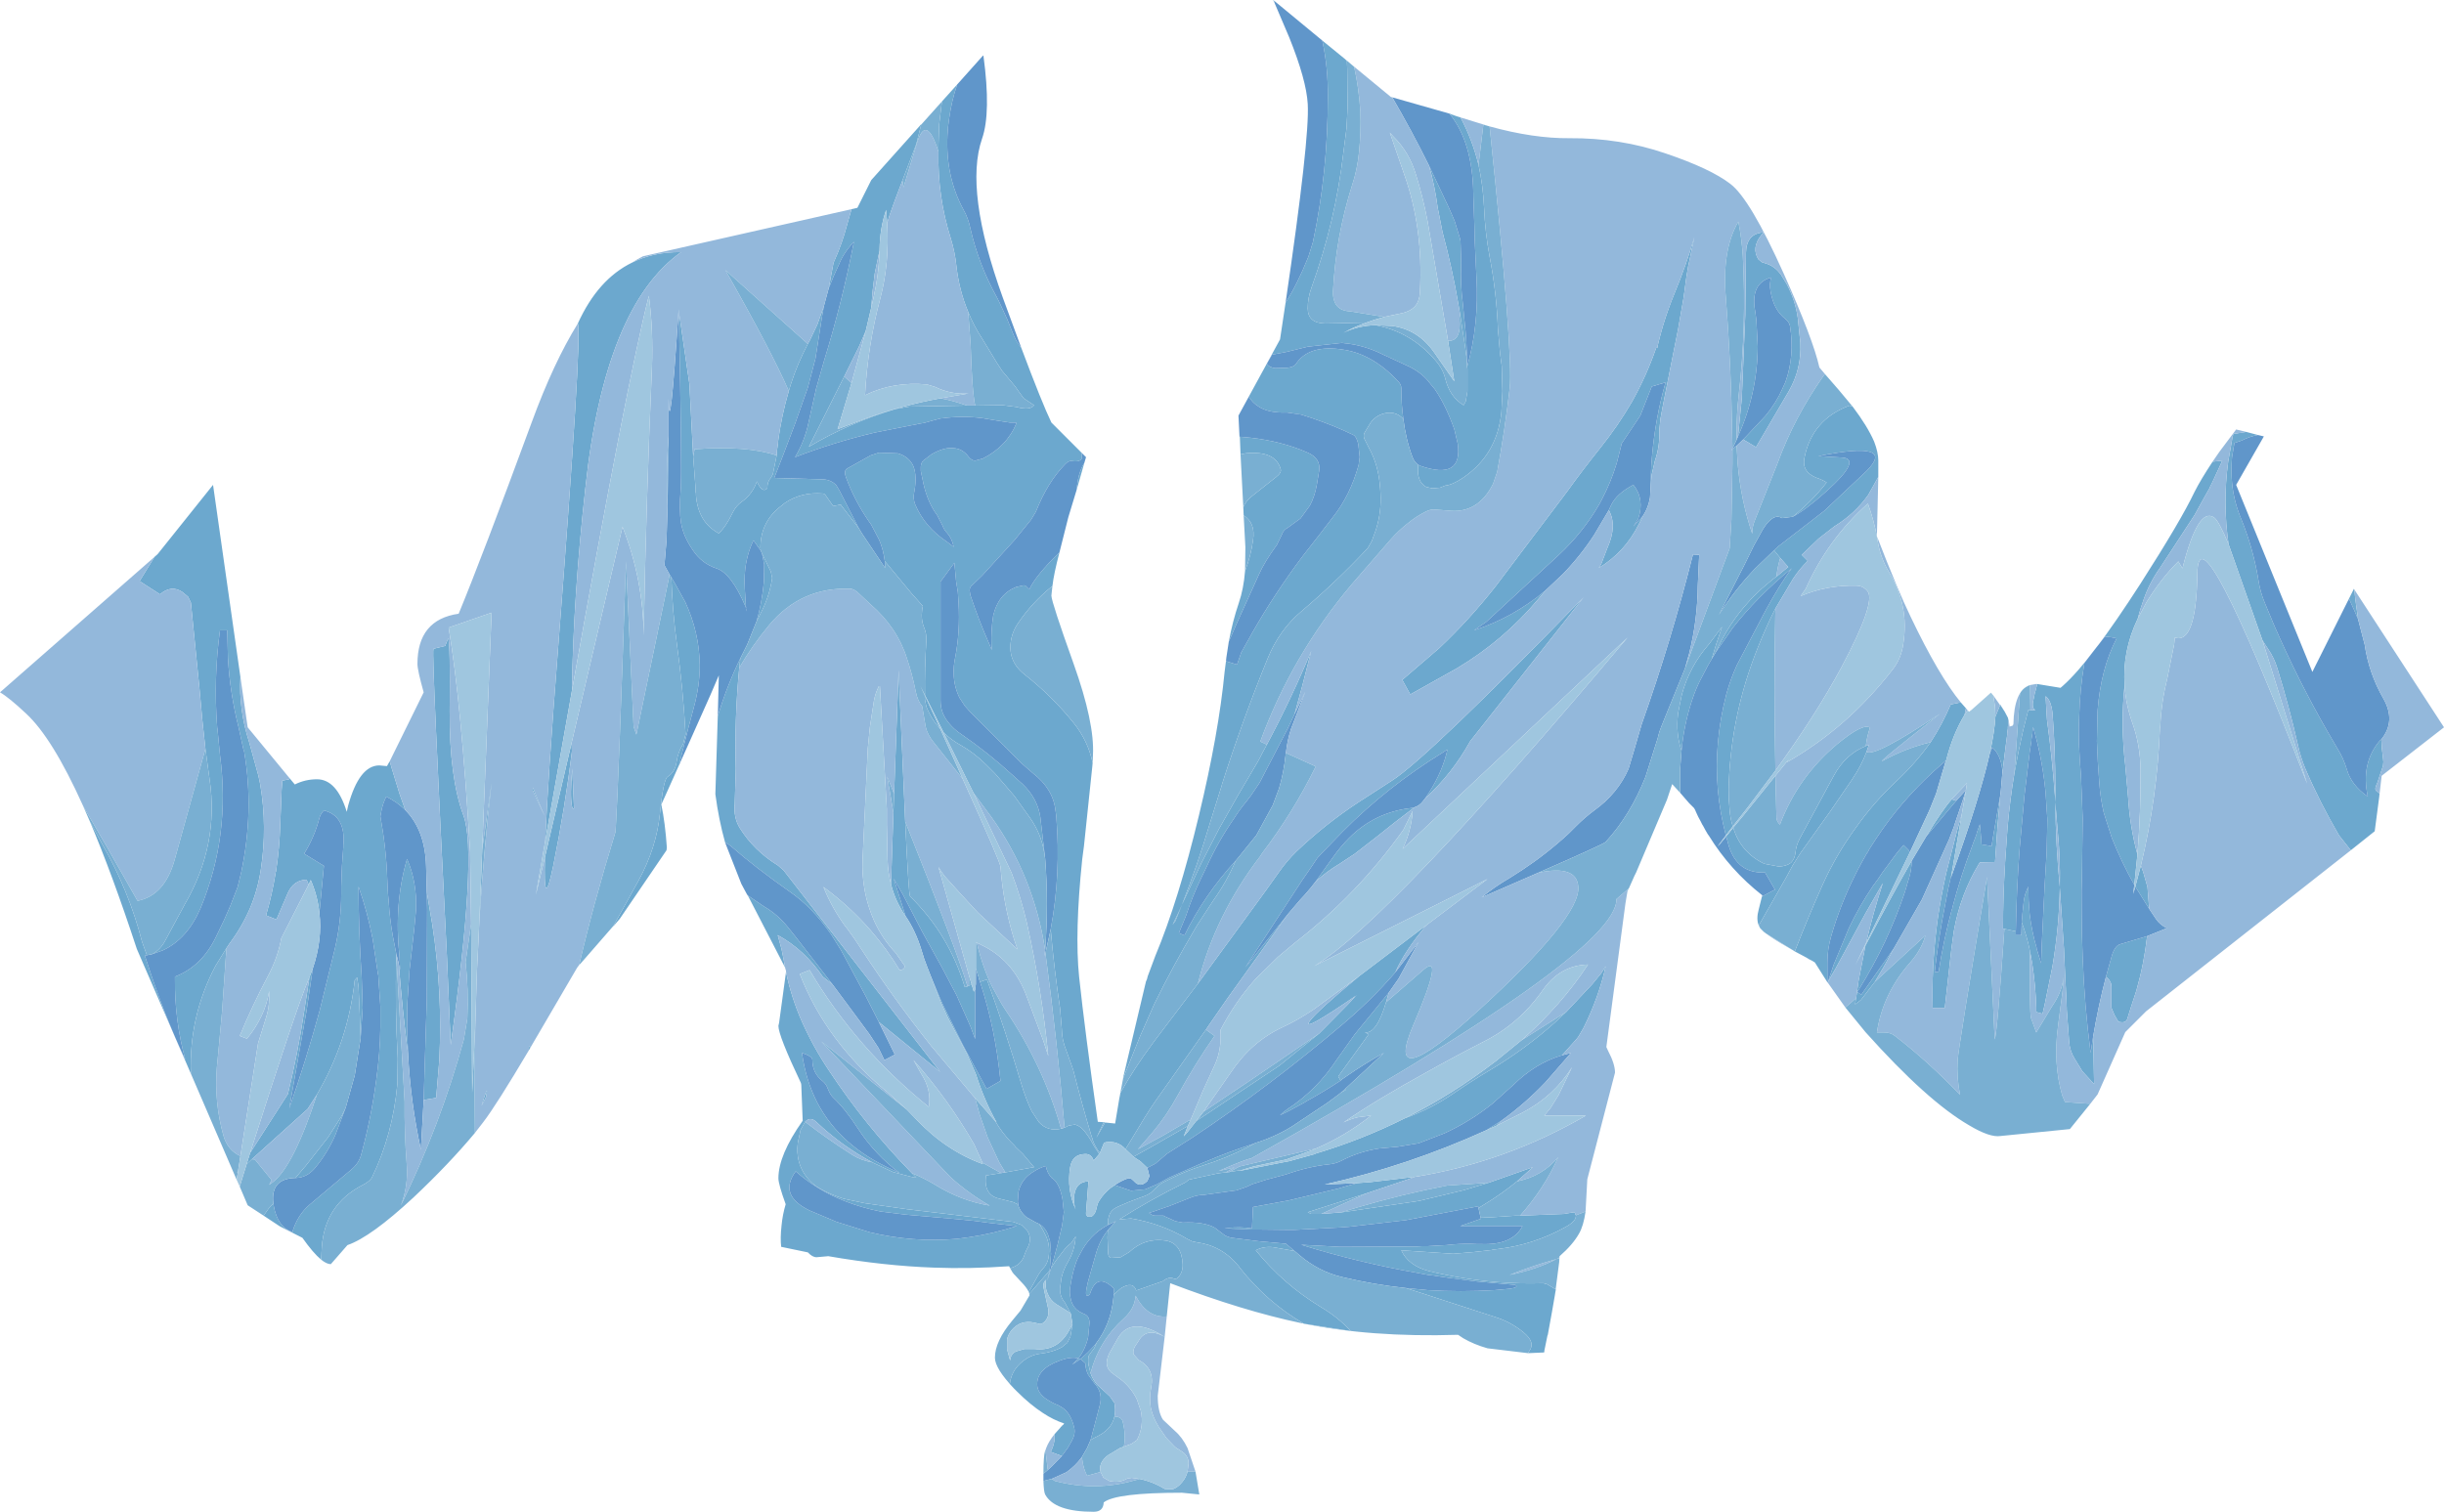 <?xml version="1.0" encoding="UTF-8" standalone="no"?>
<svg xmlns:xlink="http://www.w3.org/1999/xlink" height="218.25px" width="352.75px" xmlns="http://www.w3.org/2000/svg">
  <g transform="matrix(1.0, 0.0, 0.0, 1.0, 0.0, 0.0)">
    <path d="M339.8 85.1 L339.95 86.5 340.35 89.4 339.75 88.0 339.05 86.45 338.85 86.8 339.75 85.0 339.8 85.1 M343.7 106.75 Q343.75 108.1 343.95 109.45 L344.0 110.0 343.95 110.55 343.15 112.95 342.9 113.55 Q342.75 114.0 343.0 114.2 L343.45 114.55 343.4 115.05 342.75 120.0 339.3 122.75 337.6 120.6 Q334.8 115.8 332.75 111.0 332.05 109.35 331.65 107.5 330.4 102.0 328.7 96.5 328.25 95.0 327.4 93.75 L326.55 92.45 321.65 78.55 Q320.8 72.6 321.6 66.65 L322.25 63.0 322.35 62.65 324.2 62.35 325.9 62.8 Q324.7 63.0 323.55 63.6 L322.5 63.95 322.15 66.05 Q322.0 67.85 322.15 69.65 322.4 72.4 323.55 75.1 325.25 79.3 326.0 83.95 326.25 85.5 326.85 86.95 L328.2 90.2 Q331.75 98.35 336.05 105.8 L337.45 108.2 Q338.25 109.5 338.7 111.0 339.35 113.35 341.75 115.0 340.7 110.15 343.55 106.85 L343.7 106.75 M309.0 124.95 L309.35 125.95 309.95 128.05 310.2 131.2 308.2 128.0 309.0 124.95 M309.9 135.15 Q309.45 139.15 308.35 143.0 L307.55 145.45 307.05 147.05 Q306.85 147.8 305.75 147.5 L305.2 146.55 304.75 145.5 304.75 144.5 304.75 143.5 304.75 142.5 304.7 142.0 Q304.4 141.25 303.95 141.05 L304.8 138.0 Q305.25 136.5 306.05 136.3 L309.9 135.15 M302.1 149.7 L302.15 151.5 302.25 156.5 300.55 154.65 299.45 152.85 Q298.75 151.75 298.65 150.45 L298.3 145.75 298.3 145.55 298.25 144.25 298.05 140.35 297.9 137.0 297.3 128.15 Q297.2 133.8 296.25 139.45 L296.05 140.45 295.15 144.85 294.95 145.75 294.9 145.95 294.9 146.0 294.85 146.15 294.85 146.2 294.8 146.35 293.9 146.1 293.9 145.95 293.9 145.75 293.9 145.5 Q293.8 142.2 293.3 139.0 L293.0 137.35 Q292.55 135.1 291.8 133.15 L291.9 131.95 292.1 130.05 Q292.25 129.0 292.75 128.0 L292.8 130.05 292.95 132.0 Q293.25 134.45 293.95 136.85 L293.95 136.95 294.6 139.05 294.7 136.3 295.1 128.0 295.4 123.0 295.5 118.3 295.25 114.5 Q294.85 110.15 293.75 106.05 L293.45 104.95 293.35 105.65 293.35 105.85 293.2 106.75 293.2 106.95 292.95 108.6 292.25 114.4 292.2 114.8 291.5 122.5 Q291.05 128.4 290.95 134.45 L289.3 134.1 289.1 134.05 Q289.1 129.35 289.4 124.7 L289.4 124.6 289.4 124.55 289.75 119.5 Q290.1 115.5 290.75 111.6 291.3 108.5 292.0 105.45 L292.75 102.5 293.05 102.5 293.75 102.5 293.7 102.45 293.55 102.35 Q293.35 102.05 293.4 101.5 L293.7 100.0 293.8 99.7 293.95 99.1 294.05 98.75 297.4 99.3 297.75 99.0 Q301.75 95.45 308.95 84.25 314.75 75.2 316.75 71.0 317.6 69.3 319.35 66.65 L320.75 66.5 319.35 69.55 318.95 70.35 318.95 70.4 318.1 71.9 316.75 74.35 311.75 82.0 Q310.25 84.1 309.4 86.55 308.9 87.9 308.55 89.3 306.3 94.0 306.65 98.95 306.05 104.65 306.75 110.5 L307.15 115.0 Q307.4 119.3 308.5 123.35 L308.05 127.75 Q306.2 124.45 304.8 120.95 L303.65 117.35 Q303.15 115.25 303.0 113.0 302.75 110.0 302.65 107.0 L302.75 102.6 Q303.2 96.6 305.5 92.15 L304.75 92.0 303.8 91.9 300.85 95.7 Q300.2 99.5 300.1 103.35 300.0 105.15 300.05 107.0 L300.05 107.15 300.2 109.95 300.35 111.9 300.6 118.1 300.6 118.3 300.5 126.0 Q300.4 128.65 300.45 131.3 300.45 134.75 300.6 138.2 300.85 145.15 301.75 152.0 L302.1 149.7 M210.3 16.8 L210.8 16.95 Q212.5 20.15 213.4 23.8 214.05 26.75 214.2 30.0 214.35 33.55 215.0 37.05 216.0 42.2 216.2 47.5 L216.5 50.95 216.75 52.85 216.85 56.5 216.7 59.5 Q216.1 65.6 211.2 68.95 209.65 70.0 208.6 70.1 L207.85 70.4 206.75 70.5 205.85 70.3 Q204.4 69.5 204.7 67.1 L205.0 67.25 Q211.15 69.4 210.4 64.05 L209.9 61.95 Q208.65 58.45 207.1 56.2 L205.95 54.8 Q204.75 53.5 202.9 52.7 L199.65 51.2 Q196.85 49.8 194.05 49.55 L193.7 49.5 188.75 50.05 185.7 50.8 185.2 50.9 183.6 51.2 182.85 52.5 Q183.1 53.0 184.0 53.15 L185.75 53.1 Q186.75 53.0 187.05 52.55 188.8 49.85 193.35 50.4 L193.7 50.45 Q196.35 50.8 198.8 52.45 200.3 53.45 201.75 55.0 202.25 55.5 202.25 56.0 202.25 58.35 202.55 60.5 201.6 59.45 200.25 59.6 198.7 59.8 197.8 61.05 L196.9 62.55 Q196.75 63.0 196.95 63.4 L197.55 64.6 Q199.0 67.2 199.2 70.5 199.45 73.2 198.85 75.55 L198.6 76.45 198.0 78.1 197.4 79.15 Q192.85 84.0 187.9 88.2 184.65 90.9 182.95 95.1 179.3 104.05 176.35 113.3 L176.35 113.35 174.6 118.95 Q172.85 124.85 170.6 130.6 L170.2 131.5 169.25 133.5 169.65 132.95 170.6 130.6 173.4 124.6 175.95 119.65 178.75 114.7 179.05 114.2 181.55 109.95 181.85 109.4 182.1 108.9 182.85 107.5 Q186.4 100.85 189.25 94.0 L187.95 99.05 186.9 102.9 186.8 103.2 185.85 105.2 181.8 113.0 180.55 114.85 179.9 115.7 Q178.9 116.9 178.05 118.25 175.8 121.5 174.15 125.15 L173.35 126.8 Q172.05 129.5 171.2 132.15 L170.15 134.7 170.95 135.05 Q173.75 129.3 178.35 124.25 177.05 127.3 175.15 129.95 L172.8 133.55 172.3 134.4 Q169.25 139.55 166.6 144.95 L164.75 149.15 164.7 149.25 164.55 149.6 162.1 155.7 162.1 155.6 165.4 141.7 165.55 141.35 165.65 140.95 166.75 138.0 Q170.1 130.0 173.05 117.7 175.9 105.85 176.75 97.0 L176.95 95.45 178.55 95.95 179.15 94.2 180.8 91.25 Q184.0 85.65 188.05 80.25 L190.55 77.05 192.35 74.7 Q194.9 71.5 196.1 67.1 L196.25 66.0 196.05 64.15 196.0 63.95 Q195.75 63.0 195.35 62.8 L193.85 62.1 Q191.15 60.9 187.8 59.85 L185.75 59.55 Q183.2 59.65 181.75 58.75 180.8 58.2 180.25 57.25 L184.75 49.0 185.55 43.7 Q187.25 41.05 188.85 37.05 L189.5 34.95 Q191.65 24.9 191.65 14.0 191.7 9.75 190.85 5.85 L194.1 8.5 194.4 8.8 194.45 10.0 194.5 15.5 194.35 18.5 193.9 22.0 Q192.75 31.95 189.3 41.5 188.75 43.0 188.75 44.5 188.75 46.65 191.25 46.7 L194.25 46.65 196.85 46.7 Q195.35 47.25 193.9 48.05 196.05 47.0 198.55 46.95 203.65 47.9 207.2 52.05 208.25 53.25 208.6 54.65 209.25 57.3 211.25 58.5 L211.55 57.95 211.8 56.5 211.8 53.25 211.75 53.0 Q213.5 46.8 213.1 40.0 L212.85 34.7 212.8 32.5 212.65 28.25 212.65 28.0 Q212.55 20.5 209.2 16.4 L209.25 16.4 209.45 16.5 210.3 16.8 M267.4 58.7 Q269.55 61.55 270.5 63.75 271.1 65.3 271.1 66.5 L271.1 68.85 269.65 71.45 Q267.75 74.15 264.75 76.0 L262.5 77.75 260.05 80.1 260.9 80.95 260.9 81.0 Q259.75 82.1 258.8 83.55 L256.25 87.85 255.6 89.15 Q254.25 92.0 253.15 94.95 249.7 104.2 249.5 114.0 249.5 115.5 249.65 117.0 249.75 118.25 250.1 119.3 L249.1 120.6 Q247.35 113.95 247.95 107.25 248.25 103.75 249.15 100.3 L249.2 100.1 Q249.8 97.95 250.7 96.0 L254.85 88.1 Q256.9 84.35 258.6 82.05 253.6 86.15 250.05 90.7 L249.85 91.0 247.65 94.15 Q249.5 90.0 252.5 86.75 L252.8 86.4 254.25 85.0 255.85 83.65 256.4 83.25 258.1 81.85 256.95 80.55 256.05 79.45 256.7 78.85 260.85 75.65 263.3 73.75 269.4 68.0 Q273.85 63.55 262.45 65.85 L265.8 66.05 Q268.85 66.2 263.65 70.9 260.45 73.75 258.75 74.6 261.5 72.4 263.65 69.65 263.0 69.25 262.25 69.0 260.0 68.15 260.45 66.05 261.55 60.55 266.95 58.55 L267.35 58.7 267.4 58.7 M283.05 101.45 L283.75 102.25 283.7 102.5 283.55 103.2 Q281.85 106.0 280.9 109.75 L279.1 111.35 Q274.25 115.8 270.8 121.05 L269.8 122.6 269.6 123.0 269.55 123.1 269.5 123.1 268.6 124.7 268.45 125.0 268.25 125.35 268.1 125.65 267.95 125.95 267.8 126.25 267.75 126.4 267.7 126.45 267.65 126.55 Q265.6 130.65 264.3 135.15 263.75 137.0 263.75 139.0 L263.75 141.8 261.95 138.95 261.55 138.7 261.15 138.5 260.65 138.2 259.05 137.35 Q260.95 132.45 263.1 127.65 265.05 123.35 267.75 119.65 270.4 115.85 273.85 112.65 276.6 110.05 278.65 107.15 280.35 104.55 281.55 101.7 L282.75 101.45 283.05 101.45 M289.35 102.75 L289.8 103.6 289.9 104.0 289.8 104.95 289.8 105.2 289.7 105.85 289.7 105.9 289.7 106.1 289.45 108.0 289.05 111.25 289.0 111.2 Q288.8 109.0 287.55 107.9 L287.2 108.75 Q287.9 105.55 288.0 103.45 L288.7 101.75 289.35 102.75 M183.95 0.15 L183.95 0.4 183.75 0.0 183.95 0.15 M178.95 63.05 L180.55 63.2 Q184.95 63.7 188.65 65.3 190.65 66.15 190.4 67.95 L190.05 70.05 Q189.75 71.7 189.05 73.0 L187.7 74.85 185.85 76.2 Q185.25 76.5 185.05 77.1 L184.3 78.65 Q182.45 81.2 181.7 82.95 L178.55 89.9 177.35 92.65 Q177.9 89.7 178.8 87.05 179.5 85.0 179.7 82.45 180.55 80.25 180.85 78.0 181.25 75.5 179.5 74.4 L179.45 73.25 Q179.8 72.3 180.8 71.55 L184.15 68.9 Q185.0 68.25 184.85 67.75 184.1 65.0 179.75 65.45 L179.05 65.6 178.95 63.05 M223.0 85.3 L222.1 86.4 Q217.05 92.45 210.25 96.5 L203.55 100.25 202.4 98.15 207.7 93.6 Q212.1 89.45 215.9 84.6 L226.2 70.95 Q228.5 67.75 230.95 64.7 233.55 61.45 235.55 58.0 237.65 54.25 239.05 50.2 L239.2 50.25 239.35 49.5 239.65 48.35 240.0 47.1 Q240.75 44.6 241.75 42.2 243.4 38.2 244.55 34.25 L243.65 38.5 243.4 40.0 243.0 42.95 242.2 47.55 241.5 51.05 239.95 58.85 239.65 60.5 239.5 62.0 Q239.6 64.4 238.85 66.55 L238.4 68.5 238.25 70.1 238.25 70.0 238.3 68.0 238.35 66.95 238.45 65.75 Q238.95 60.2 240.4 55.2 L238.4 55.8 236.75 60.0 234.05 64.05 233.95 64.5 233.35 66.85 Q232.5 69.65 231.15 72.2 L230.8 72.85 Q228.5 76.85 224.9 80.2 L214.55 89.75 212.75 91.0 Q218.4 89.15 223.0 85.3 M237.15 74.45 L236.55 75.65 Q234.55 79.7 230.75 82.0 L231.1 81.45 232.0 79.1 Q233.45 75.85 232.2 73.65 L232.55 72.9 Q233.35 71.25 235.75 70.0 237.4 72.05 236.45 74.9 L235.75 76.0 237.15 74.45 M206.25 23.9 L209.15 30.05 209.95 31.9 210.7 34.35 210.8 34.8 210.9 38.0 Q210.75 41.0 211.15 43.95 L211.35 46.05 Q211.75 49.5 211.75 53.0 L211.65 51.45 211.45 49.95 211.0 47.05 210.75 45.4 210.5 43.95 Q209.6 38.7 208.2 33.5 L207.5 29.95 Q207.1 26.85 206.25 23.9 M250.85 63.0 L251.4 57.5 251.9 45.5 252.0 36.5 Q252.05 33.7 254.55 33.55 L254.2 33.95 Q252.75 35.8 253.8 37.45 L254.3 37.85 255.2 38.15 Q256.3 38.6 257.05 39.65 L257.85 40.95 Q259.15 43.35 259.5 46.05 L259.85 49.5 Q260.05 53.2 258.2 56.45 L253.45 64.55 251.6 63.45 254.8 60.05 Q256.35 58.2 257.25 56.15 L257.7 55.15 Q259.05 51.35 258.35 47.05 258.25 46.5 257.7 46.05 256.0 44.75 255.55 42.05 255.35 40.9 255.65 40.05 252.55 40.9 253.35 45.05 L253.5 46.2 253.7 50.0 Q253.65 56.8 250.85 63.0 M200.05 144.7 Q198.7 149.25 197.0 149.05 L197.55 149.3 196.95 150.15 193.15 155.4 193.5 156.0 Q191.15 157.55 188.7 158.9 L188.3 159.15 186.0 160.4 184.75 161.0 Q185.25 160.5 185.85 160.1 190.05 157.35 192.85 153.1 L195.55 149.3 198.05 146.25 200.45 143.3 200.05 144.7 M194.2 157.15 L194.3 157.3 193.6 157.7 193.35 157.9 194.2 157.15 M181.2 165.0 L180.65 165.3 180.1 165.6 Q177.0 167.2 173.65 168.25 171.15 169.05 168.85 170.2 L167.65 170.8 167.1 171.25 166.1 172.2 Q165.5 172.6 164.7 172.85 163.0 173.45 161.35 174.2 160.35 174.65 160.1 175.45 L159.95 176.0 159.95 176.5 159.9 176.85 Q157.25 178.25 155.85 181.1 155.45 181.8 155.2 182.6 154.7 184.1 154.45 185.95 154.35 186.7 154.5 187.3 154.75 189.05 156.5 189.7 157.25 190.0 157.25 191.0 L157.05 193.05 Q156.65 194.8 155.65 196.1 154.6 195.8 152.9 196.45 149.6 197.65 149.7 199.95 149.75 201.0 150.85 201.85 151.75 202.5 152.8 202.9 L153.45 203.3 Q154.6 204.15 155.05 206.15 155.25 207.0 154.7 208.0 L154.1 209.05 153.25 210.2 151.65 209.6 151.9 209.05 Q152.3 208.05 152.2 207.05 L152.6 206.6 153.05 206.1 153.1 206.0 153.25 205.9 153.3 205.8 153.5 205.65 153.55 205.55 153.6 205.5 Q152.05 205.0 150.55 204.0 148.7 202.8 146.8 200.9 L146.75 200.85 146.35 200.45 145.75 199.8 Q146.0 197.45 148.3 196.05 149.25 195.5 150.3 195.4 151.95 195.2 153.25 194.5 L154.05 193.85 154.5 192.95 154.8 191.2 154.55 189.65 153.7 188.05 Q152.95 187.15 153.0 186.0 L153.2 184.5 Q153.5 183.25 154.1 182.25 155.15 180.5 155.25 178.5 L154.65 179.4 153.85 180.1 152.35 182.05 151.7 183.05 152.1 181.7 152.65 179.65 153.3 176.9 153.55 175.0 153.35 173.1 153.3 172.85 Q152.85 170.7 151.8 170.05 L151.75 170.0 Q151.15 169.35 150.95 168.35 L150.85 168.35 Q149.95 168.65 149.25 169.1 147.45 170.15 147.0 172.05 L146.9 173.5 146.95 173.7 146.95 173.9 146.25 173.55 144.25 173.05 Q141.95 172.55 142.3 169.7 L144.5 169.35 145.1 169.25 149.25 168.5 147.65 166.6 146.5 165.5 146.5 165.45 146.45 165.4 146.4 165.35 145.9 164.85 Q144.6 163.5 143.65 161.85 L143.85 162.05 Q142.05 158.85 140.85 155.05 L139.6 152.2 136.9 147.05 136.85 146.95 136.75 146.75 136.05 145.25 135.95 145.0 135.9 144.95 133.85 139.65 134.3 140.8 135.65 144.05 136.1 145.05 139.0 150.9 142.4 157.2 144.4 156.05 Q143.7 148.75 141.55 142.05 L141.45 141.75 142.45 141.4 Q145.15 148.85 147.4 156.45 148.0 158.5 148.9 160.4 L149.95 162.0 Q151.25 163.4 153.15 162.95 L153.65 162.8 154.25 162.5 155.15 162.35 Q155.75 162.5 156.25 163.0 157.1 163.9 157.9 165.45 L158.65 166.6 157.85 167.55 Q157.5 166.55 156.6 166.6 154.75 166.65 154.45 168.55 153.95 171.75 155.25 174.6 154.9 173.65 155.05 172.55 155.3 170.6 157.1 170.55 L156.85 173.8 156.75 175.05 156.75 175.3 156.95 175.65 157.5 175.65 Q158.1 175.35 158.3 174.3 158.4 173.75 158.65 173.35 159.3 172.3 160.3 171.5 L160.9 171.1 163.25 171.9 165.3 171.7 166.8 171.05 166.85 171.05 168.75 170.0 173.75 167.8 173.9 167.75 Q177.4 166.25 181.0 165.1 L181.2 165.0 M159.9 177.6 L159.85 178.65 159.95 181.0 Q160.0 181.5 160.35 181.6 L161.75 181.5 163.0 180.75 Q165.25 178.65 168.25 179.1 170.55 179.5 170.7 182.5 170.75 183.6 170.1 184.35 169.75 184.75 169.45 184.6 168.7 184.25 167.85 184.95 L164.0 186.3 Q163.5 184.9 161.75 186.0 L160.75 186.9 160.75 186.0 Q158.3 183.6 157.3 186.85 L157.15 187.0 156.85 187.05 Q156.5 186.75 157.35 183.9 L158.15 181.1 Q158.7 179.1 159.9 177.6 M158.3 193.8 L157.95 194.6 157.5 195.2 157.15 195.7 Q157.0 196.15 157.1 197.0 L157.4 198.25 Q157.7 199.15 158.35 199.9 L160.2 201.6 160.85 202.55 Q161.05 203.6 160.85 204.5 160.45 206.4 158.2 207.45 157.75 207.65 157.4 207.9 L157.9 206.05 158.7 203.0 Q159.25 201.1 158.0 199.75 L157.05 198.45 Q156.65 197.6 156.65 196.8 L155.95 196.2 154.75 197.0 155.65 196.1 155.95 196.2 157.0 195.25 158.0 194.2 158.3 193.8 M220.55 195.35 L220.75 195.0 Q221.65 193.8 219.9 192.35 218.0 190.8 215.7 190.1 L209.7 188.15 205.25 186.7 202.9 185.95 205.6 186.2 206.0 186.25 Q210.8 186.55 215.75 186.25 L217.9 186.05 Q219.3 185.85 218.7 185.5 L218.2 185.45 213.15 185.0 208.95 184.45 207.9 184.3 206.95 184.15 206.1 184.05 205.3 183.9 205.0 183.85 204.5 183.75 Q196.0 182.25 187.8 179.7 L193.4 180.0 203.95 179.95 204.5 179.95 205.3 179.9 206.1 179.9 206.95 179.85 207.75 179.8 208.75 179.75 209.7 179.65 Q211.45 179.5 213.15 179.6 L213.7 179.6 Q218.3 179.8 219.75 177.0 L218.75 177.0 217.75 177.0 214.75 177.0 210.75 177.0 213.75 175.95 213.7 175.8 214.8 175.75 215.05 175.75 218.75 175.5 219.4 175.5 225.75 175.25 226.3 175.15 227.25 175.0 227.45 175.45 Q227.55 176.3 225.85 177.2 221.3 179.7 216.3 180.3 L215.55 180.4 215.45 180.4 215.35 180.45 212.7 180.75 209.75 181.0 202.25 180.5 Q203.3 182.75 206.25 183.5 211.15 184.7 216.15 185.1 219.4 185.35 222.75 185.25 L223.3 185.4 224.55 186.15 224.4 187.1 224.0 189.4 223.4 192.7 223.35 192.8 222.9 195.0 222.9 195.15 222.85 195.25 220.55 195.35 M186.85 180.6 L183.75 180.05 Q182.35 179.9 181.25 180.5 185.15 185.35 190.65 188.7 193.1 190.15 194.95 192.15 L188.2 191.1 Q182.85 188.0 178.85 182.9 L178.8 182.8 Q176.4 179.85 172.75 179.35 L172.05 179.2 171.35 178.85 Q167.65 176.65 163.25 175.9 L161.55 176.05 Q165.9 173.25 171.1 170.7 L171.6 170.3 175.75 169.4 176.9 169.25 177.45 169.2 179.25 168.9 178.85 169.05 185.7 167.7 185.75 167.7 186.0 167.65 186.2 167.6 189.45 166.7 189.8 166.6 189.85 166.55 Q196.55 164.55 202.75 161.45 206.55 160.1 209.95 157.75 212.5 156.0 215.2 154.4 220.2 151.4 224.5 147.55 L226.05 146.1 229.85 142.05 231.15 140.45 231.75 139.5 Q230.75 144.0 228.55 148.4 L227.85 149.6 227.75 149.75 227.55 150.0 227.15 150.45 225.45 152.35 Q221.65 153.45 218.4 156.65 L215.45 159.3 Q212.2 161.9 208.5 163.6 L204.75 165.05 201.75 165.55 199.05 165.8 Q196.1 166.25 193.55 167.6 192.75 168.0 191.75 168.1 188.85 168.4 185.6 169.55 L182.8 170.3 180.75 170.95 179.9 171.35 178.45 171.85 173.75 172.5 Q172.75 172.5 171.7 172.95 L168.55 174.2 168.5 174.2 166.35 174.95 165.85 175.1 Q166.3 175.5 166.75 175.5 L167.95 175.5 168.0 175.55 169.65 176.3 170.7 176.5 Q173.75 176.35 175.35 177.25 L176.0 177.75 176.8 178.35 Q177.25 178.6 177.8 178.7 L181.75 179.2 185.6 179.55 185.9 179.8 186.85 180.6 M242.7 108.35 Q241.85 105.95 242.2 103.0 L242.35 102.2 242.75 100.25 Q243.85 96.2 246.7 92.95 L248.2 90.95 248.55 90.5 247.7 93.0 247.05 95.15 246.5 96.1 245.35 98.3 Q244.75 99.5 244.3 100.85 L244.1 101.45 Q243.05 104.75 242.7 108.35 M83.4 46.7 Q86.3 40.3 91.25 37.9 94.35 36.35 98.3 36.4 87.3 44.25 84.5 70.35 82.75 86.1 82.55 99.7 L78.7 121.35 Q79.05 112.8 80.55 93.6 84.05 48.4 83.4 46.7 M122.9 30.2 L123.75 30.0 125.75 26.0 132.95 17.95 132.95 18.0 132.25 20.8 130.25 26.05 129.15 28.95 128.4 31.05 128.05 32.2 127.9 30.3 Q127.0 32.9 126.95 36.0 L126.95 36.15 126.25 39.5 125.95 42.0 125.75 44.4 124.95 47.8 123.95 50.1 121.85 54.35 116.75 64.5 Q122.55 61.05 129.25 59.05 L131.25 58.7 139.55 58.55 140.75 58.55 144.75 58.5 146.7 58.75 Q148.7 59.3 149.25 58.5 L147.75 57.5 146.95 56.4 146.5 55.75 144.65 53.55 143.9 52.4 141.8 48.95 Q140.55 47.05 139.75 45.05 138.45 41.95 138.05 38.5 137.85 36.45 137.25 34.5 135.3 28.35 135.45 21.9 L135.45 21.0 135.55 18.1 135.55 18.0 135.95 14.65 138.15 12.2 Q137.35 14.55 137.0 17.05 136.8 18.3 136.75 19.5 136.45 25.5 139.1 30.35 139.75 31.5 140.05 32.95 141.25 38.2 143.9 42.95 L144.25 43.65 145.4 46.15 146.1 47.9 Q146.65 49.35 147.4 50.2 150.4 58.2 151.75 61.0 L156.15 65.4 156.15 66.15 Q155.9 66.75 154.65 66.55 154.25 66.5 153.75 67.0 151.2 69.6 149.5 73.9 L148.8 75.05 146.45 77.95 141.8 83.05 141.75 83.1 141.7 83.15 141.65 83.2 140.25 84.55 Q139.95 84.8 139.95 85.25 L140.05 85.9 Q141.25 89.5 142.8 93.0 L143.15 93.85 Q143.0 92.15 143.2 90.05 L143.35 88.9 Q144.05 85.8 146.65 84.75 L147.75 84.5 148.0 84.55 148.55 85.1 Q149.5 83.1 152.7 79.95 L152.9 79.8 Q152.1 82.85 151.9 84.6 148.95 86.95 146.85 90.1 146.25 91.0 146.0 92.05 145.25 95.3 147.85 97.35 151.8 100.45 154.95 104.35 157.05 106.95 157.7 110.15 L157.65 110.7 156.45 122.15 156.35 122.9 156.2 124.05 Q155.1 134.65 155.75 141.0 156.6 148.95 158.45 161.95 L159.2 162.0 159.3 162.0 158.25 164.25 159.5 162.05 160.95 162.2 161.55 158.6 161.65 158.1 161.7 157.8 Q163.75 154.15 166.25 150.8 L166.8 150.05 172.9 142.0 182.75 128.5 184.6 125.9 Q185.75 124.25 187.15 122.9 191.3 118.95 196.1 115.8 L200.9 112.7 Q206.05 109.4 228.55 86.25 L212.2 107.0 Q209.6 111.7 205.7 115.25 207.95 112.05 208.8 108.7 L208.9 108.2 208.3 108.6 Q200.25 113.55 193.8 120.05 L190.85 123.1 190.15 123.85 188.9 125.7 188.0 127.0 187.15 128.3 179.75 139.65 185.9 131.95 177.25 144.0 174.55 147.9 174.05 148.65 167.55 157.85 Q165.95 160.05 164.45 162.6 L162.45 165.9 Q161.35 164.65 159.6 164.9 159.35 164.95 159.3 165.1 L158.75 166.45 Q158.05 165.55 157.7 164.55 L157.7 164.45 157.55 164.05 Q156.15 159.4 154.9 154.45 L153.9 151.65 Q153.25 150.1 153.25 148.5 L153.0 145.55 Q152.15 139.95 151.65 134.15 153.15 126.15 152.45 117.8 L152.45 117.75 152.35 117.05 Q152.0 113.85 149.05 111.6 L147.5 110.25 140.0 102.75 139.25 101.9 138.5 100.75 Q137.7 99.15 137.65 97.3 137.6 96.2 137.85 95.0 138.6 91.15 138.35 87.0 L138.25 85.5 138.0 83.95 137.75 81.25 136.1 83.5 135.75 83.95 135.75 86.0 135.75 97.3 135.75 101.0 135.75 101.1 Q135.75 102.15 136.1 103.0 L136.4 103.6 Q137.25 105.0 138.75 106.0 142.6 108.65 146.1 111.85 L147.6 113.2 Q149.75 115.25 150.15 117.95 L150.85 123.95 150.7 123.0 Q150.25 120.3 148.65 118.05 L146.4 114.9 143.6 111.65 142.35 110.4 Q140.7 108.75 138.7 107.6 137.25 106.8 136.2 105.75 L133.5 100.35 Q133.45 96.45 133.7 92.5 133.75 91.5 133.4 90.65 132.9 89.5 133.1 88.0 L133.2 87.5 131.6 85.7 127.7 81.0 Q127.5 79.35 126.9 77.95 L125.75 75.75 125.4 75.25 Q123.3 72.2 122.1 68.9 121.75 68.0 122.25 67.65 L125.65 65.75 126.85 65.35 129.6 65.45 Q131.25 65.95 131.85 67.35 132.35 68.7 132.0 70.8 L131.95 71.05 Q131.75 72.0 132.1 72.85 133.45 76.05 136.65 78.2 L137.65 78.95 Q137.4 77.75 136.75 77.0 136.25 76.5 136.05 75.9 L135.25 74.35 Q133.95 72.65 133.3 69.9 L132.9 68.0 132.9 67.35 Q132.95 66.8 133.25 66.5 L134.5 65.55 134.7 65.45 Q136.35 64.55 137.6 64.7 138.8 64.75 139.65 65.75 L139.8 65.95 Q140.25 66.5 140.75 66.5 L141.85 66.2 Q145.35 64.45 146.75 61.0 L145.75 61.0 143.8 60.7 141.7 60.35 Q138.8 60.0 135.9 60.4 L135.8 60.4 134.65 60.7 133.4 61.05 132.8 61.15 126.25 62.45 Q120.35 63.85 114.75 66.0 116.15 63.65 116.7 61.0 L117.75 56.3 117.75 56.25 118.95 52.05 Q121.55 43.65 123.25 34.9 121.75 36.5 121.1 38.15 L120.35 39.8 119.6 41.65 120.2 38.5 Q120.25 38.0 120.45 37.6 121.55 35.15 122.25 32.5 L122.9 30.2 M156.5 66.85 L155.4 70.7 Q155.6 68.2 156.5 66.85 M118.9 44.25 L118.6 46.0 117.7 51.75 116.6 55.95 114.8 61.05 113.15 65.4 111.75 69.0 118.75 69.2 Q119.95 69.25 120.7 70.05 L121.15 70.8 123.95 76.25 121.45 73.0 121.35 72.85 120.25 73.05 119.2 71.55 Q119.0 71.25 118.75 71.25 115.7 71.0 113.3 72.6 L112.8 73.0 Q109.8 75.25 109.75 79.0 L109.8 79.5 108.75 78.0 Q107.25 81.1 107.5 85.0 L107.65 87.45 107.7 87.85 107.6 87.55 Q105.55 82.75 103.4 82.05 101.25 81.35 99.95 79.35 98.6 77.35 98.3 75.5 98.0 73.65 98.25 70.65 98.45 68.0 98.0 46.25 L98.05 45.45 99.5 55.4 100.05 65.9 100.4 70.6 100.4 71.0 100.45 71.25 100.45 71.5 Q100.75 75.4 103.75 77.0 104.8 76.0 105.75 74.0 106.25 73.0 107.05 72.45 108.6 71.35 109.25 69.5 110.0 71.25 110.75 70.5 110.75 69.5 111.25 69.0 L111.55 68.45 112.1 65.75 112.15 65.0 112.3 63.95 112.3 63.8 112.3 63.75 Q112.8 60.0 113.85 56.45 L114.15 55.45 Q115.1 52.5 116.6 49.65 L116.9 49.1 117.95 46.9 118.9 44.25 M96.5 62.95 L96.35 73.05 96.3 71.75 96.3 71.5 96.3 71.25 96.3 70.85 Q96.2 66.9 96.5 62.95 M96.9 83.35 L97.4 84.2 98.9 86.9 Q100.95 91.35 101.0 96.05 101.0 99.0 100.15 102.1 L99.4 104.9 99.15 105.9 98.0 110.5 98.35 109.7 96.15 114.6 95.45 116.15 Q96.0 118.75 96.25 122.35 L96.2 122.75 89.45 132.65 88.55 133.7 88.55 133.65 92.15 127.15 Q94.75 122.4 95.25 117.45 95.75 112.5 96.35 112.15 97.45 111.45 97.65 110.0 97.85 108.55 98.6 107.4 L98.95 106.0 Q98.6 99.5 97.7 93.0 97.05 88.2 96.9 83.35 M103.6 103.35 Q104.95 98.95 106.85 95.05 L106.7 96.4 Q106.0 103.65 106.2 111.0 L106.05 116.0 Q105.85 118.0 106.75 119.5 108.8 122.8 112.3 124.95 L113.1 125.65 135.7 154.75 126.85 147.55 125.0 143.9 121.4 137.2 120.0 134.95 Q117.3 131.0 113.95 128.7 109.1 125.3 105.55 122.2 105.15 121.85 104.65 121.6 103.75 118.4 103.25 114.65 L103.6 103.35 M109.2 89.7 Q109.95 87.15 110.25 84.05 L110.3 81.5 110.0 79.95 111.25 82.5 111.45 83.45 Q111.1 85.8 110.1 87.9 L109.2 89.7 M78.65 123.75 L82.5 107.25 82.55 108.45 Q81.55 116.65 79.85 125.0 78.4 132.0 78.65 123.75 M135.7 105.2 Q134.4 103.8 133.7 102.0 L133.5 101.0 133.5 100.45 135.7 105.2 M140.25 142.15 L140.55 143.15 140.75 142.9 140.75 148.0 140.75 150.0 140.1 148.25 138.05 143.65 136.05 139.85 133.1 134.5 130.35 129.2 129.0 126.85 130.7 132.25 130.65 132.2 Q129.2 130.05 128.6 127.65 L128.95 117.3 129.05 114.6 129.7 96.75 130.65 118.6 Q131.15 129.2 131.35 129.4 137.0 134.95 139.25 142.5 L139.65 142.4 139.85 142.3 140.25 142.15 M120.15 142.1 L118.75 141.0 Q116.1 137.1 112.25 135.0 L112.8 137.0 113.1 138.5 113.35 139.85 113.3 139.65 108.05 129.5 107.9 129.25 110.25 130.85 Q112.25 132.0 113.8 133.95 L114.8 135.2 120.15 142.1 M113.45 140.3 Q114.2 144.0 115.75 147.5 117.4 151.2 119.65 154.55 124.9 162.5 131.6 169.35 L132.25 170.0 131.75 169.95 128.9 169.2 126.0 167.85 Q121.5 165.45 117.8 161.95 116.95 161.15 116.2 161.95 L115.55 163.1 115.15 165.0 Q114.8 167.8 116.4 169.9 117.25 171.0 118.45 171.65 120.0 172.5 121.75 173.05 L124.8 173.7 131.15 174.6 131.2 174.6 146.25 176.4 147.45 176.85 148.25 177.65 Q149.1 178.9 148.15 180.45 L147.9 181.05 Q147.55 182.4 146.2 182.95 L145.8 183.1 145.65 182.8 Q140.05 183.2 134.75 183.0 127.65 182.75 119.55 181.35 L117.85 181.5 Q117.25 181.5 116.6 180.8 L112.75 180.0 Q112.6 178.75 112.8 176.95 112.95 175.35 113.4 173.85 112.35 170.95 112.35 170.1 112.35 166.75 115.85 161.8 L115.85 161.7 115.65 156.6 115.6 156.35 Q112.35 149.5 112.35 148.1 L112.45 147.65 113.45 140.3 M107.7 87.85 L107.75 88.0 Q107.75 88.55 107.7 87.85 M117.25 153.0 Q117.25 152.5 115.75 152.0 116.3 156.0 118.0 159.25 121.3 165.5 128.8 168.85 L129.85 169.35 Q126.3 166.7 123.85 162.95 122.05 160.15 120.25 158.45 119.9 158.1 119.65 157.55 L119.45 157.1 Q119.25 156.5 118.7 156.05 117.25 154.9 117.25 153.0 M114.85 169.1 Q112.3 172.55 116.85 174.75 L120.75 176.4 125.55 177.9 Q131.8 179.4 138.1 178.85 L139.95 178.6 Q143.35 178.1 146.75 177.0 L142.85 176.55 140.6 176.25 138.1 176.0 130.7 175.35 127.1 174.9 Q124.35 174.35 121.95 173.4 117.95 171.85 114.85 169.1 M150.0 176.7 Q150.85 177.2 151.25 178.2 L151.55 179.15 151.7 181.0 151.5 183.4 148.6 186.75 148.5 186.5 149.65 184.45 Q150.0 183.75 150.5 183.2 151.2 182.45 151.35 181.5 151.6 179.75 150.95 178.4 L150.55 177.6 150.0 176.7 M165.6 168.6 L164.6 167.65 163.6 167.0 165.85 165.75 166.2 165.55 171.45 162.55 170.85 164.05 171.35 163.5 172.65 161.85 184.65 153.85 190.4 149.2 194.65 144.9 195.7 143.75 195.8 143.7 195.85 143.65 Q187.7 149.25 189.05 147.4 190.05 146.0 196.2 140.9 L205.9 133.55 Q202.75 137.25 201.4 140.35 L201.2 140.6 Q197.8 144.5 193.7 147.95 183.4 156.7 172.3 164.1 L172.15 164.2 168.45 166.55 166.75 168.0 165.6 168.6 M64.25 93.25 L64.7 92.15 Q65.0 93.05 64.9 102.65 64.85 112.25 66.9 117.75 68.95 123.25 65.05 150.85 L64.5 137.95 Q62.3 94.4 62.55 93.75 L62.6 93.65 64.25 93.25 M56.25 109.9 L56.55 110.95 57.65 114.55 58.5 116.95 Q57.35 115.8 55.75 115.0 55.25 116.0 55.05 117.05 L54.9 117.85 Q55.75 122.5 55.9 127.0 L56.0 129.05 56.1 130.05 Q56.25 132.65 56.7 135.15 L57.2 137.7 57.2 138.1 Q57.0 145.45 57.4 152.75 L57.4 152.85 57.4 153.0 57.35 156.5 Q56.7 163.75 53.7 169.95 53.4 170.55 52.3 171.1 46.9 173.9 46.45 180.0 L46.35 181.85 Q45.2 180.9 43.65 178.7 L40.4 177.05 38.05 175.5 38.75 174.5 39.45 173.75 39.5 174.05 Q40.05 177.15 42.2 177.85 42.95 175.4 44.7 173.9 L50.65 168.9 Q51.75 168.0 52.1 166.8 53.55 161.55 54.3 155.95 54.85 152.05 54.9 148.3 L54.9 145.25 54.6 140.85 54.6 140.8 54.55 140.6 53.8 135.6 Q53.05 131.7 51.75 128.0 51.75 134.5 52.2 140.95 L52.35 145.5 52.05 149.9 51.95 147.0 51.75 142.5 51.55 141.1 51.2 141.5 Q50.25 150.35 45.75 158.0 L44.4 160.1 36.35 167.35 35.6 168.05 36.1 166.45 41.55 157.95 Q43.0 152.0 43.9 146.0 L44.6 141.5 44.65 141.1 45.15 139.8 44.25 145.9 41.75 160.0 Q44.2 153.0 46.15 145.85 L48.35 136.9 Q49.25 133.0 49.25 129.0 L49.25 128.0 49.25 127.9 49.35 125.15 49.35 125.1 49.55 122.3 49.55 122.2 49.55 122.05 Q49.95 117.8 46.75 117.0 46.25 117.5 46.1 118.1 45.4 120.8 43.9 123.25 L46.75 125.0 46.1 131.8 Q45.85 129.35 44.85 127.05 L44.55 127.7 44.25 127.0 Q42.4 127.05 41.55 128.9 L39.9 132.75 38.4 132.15 Q39.3 129.05 39.8 125.9 L39.85 125.8 39.85 125.7 Q40.35 122.4 40.45 119.0 L40.65 114.0 40.75 112.7 41.75 112.5 41.8 112.35 42.55 113.25 Q44.05 112.5 45.75 112.5 48.6 112.5 50.05 117.2 L50.25 116.3 Q51.85 110.5 54.75 110.5 L55.85 110.6 56.25 109.9 M61.6 128.75 L62.4 133.5 Q63.9 143.25 63.4 153.1 L62.95 158.5 61.15 158.8 61.6 144.3 61.65 131.3 61.6 128.75 M58.9 152.15 Q58.05 145.65 57.55 139.1 L57.75 140.0 57.65 138.0 Q56.85 130.45 58.75 124.0 60.2 127.35 60.05 131.3 L59.8 134.0 59.1 140.15 58.8 144.75 58.75 148.3 58.9 152.15 M76.9 113.7 L78.2 116.85 78.65 117.85 78.15 116.85 76.9 114.1 76.9 113.7 M82.55 116.4 Q82.25 114.85 82.6 110.95 L82.85 116.7 Q82.65 116.9 82.55 116.4 M21.2 137.9 L20.9 137.95 21.25 139.0 Q23.65 146.45 26.75 153.0 25.2 147.3 25.25 141.4 L25.25 141.0 Q29.15 139.5 31.2 135.2 L32.4 132.7 33.25 130.75 34.3 128.05 34.8 126.0 Q36.7 117.1 35.25 108.55 L35.2 108.35 35.15 108.25 34.45 105.05 Q33.2 100.15 32.9 95.0 L32.8 91.0 31.75 91.0 Q30.8 97.95 31.35 105.05 L31.4 105.3 31.4 105.35 31.75 109.0 Q33.3 120.6 28.95 131.1 27.05 135.55 23.5 137.2 L21.95 137.75 Q23.2 137.1 23.95 135.6 L26.7 130.5 Q31.65 121.95 30.25 112.5 L29.65 108.1 Q29.15 103.8 28.8 99.5 L27.55 87.0 27.15 86.15 26.3 85.45 Q24.7 84.4 23.1 85.8 L20.15 83.9 22.3 80.4 22.75 80.0 30.75 70.0 34.7 97.75 Q34.45 102.45 35.95 107.1 L37.3 112.0 37.55 113.2 Q38.6 119.35 37.65 125.5 37.2 128.5 36.05 131.2 34.9 133.85 33.1 136.25 L32.7 136.85 31.1 139.45 Q27.25 146.75 27.55 155.0 L19.75 137.0 Q16.2 126.2 13.0 118.65 L14.8 121.95 Q18.6 128.55 20.5 135.95 L21.2 137.9 M42.65 170.05 L43.95 168.5 44.05 168.4 47.35 164.2 49.35 161.05 49.9 159.9 48.4 163.85 Q47.25 166.5 45.4 168.7 44.25 170.0 42.75 170.05 L42.65 170.05 M34.35 169.2 L34.2 169.3 34.35 169.1 34.35 169.2 M70.15 158.35 L69.5 159.65 Q70.6 156.05 70.15 158.35 M295.35 102.45 L295.45 103.95 Q296.2 109.45 296.6 115.0 L296.65 115.8 Q296.7 121.95 297.3 128.05 297.4 123.75 296.95 119.5 L296.65 115.8 296.65 113.5 Q296.65 108.25 296.25 103.0 296.05 101.1 295.25 100.5 L295.35 102.35 295.35 102.45 M289.05 111.25 L289.05 111.35 289.05 111.4 289.0 111.65 289.0 111.25 289.05 111.25 M288.7 114.85 L288.3 119.35 288.3 119.4 287.95 124.45 285.75 124.5 Q282.95 129.05 282.0 134.45 L281.65 137.0 280.7 145.5 278.95 145.5 Q278.8 139.75 279.5 134.05 L279.65 132.85 Q280.15 129.4 280.9 126.05 L282.5 119.8 283.15 117.55 281.7 126.05 Q281.15 128.3 280.75 130.6 279.8 135.35 279.25 140.25 L279.25 140.3 279.8 140.35 Q280.5 135.8 281.7 131.35 L281.8 131.1 281.8 131.0 Q283.0 126.45 284.7 122.0 L284.8 121.7 285.1 120.95 285.2 120.65 285.2 120.6 285.3 120.4 285.3 120.3 285.75 119.0 285.9 120.5 285.9 120.6 285.95 120.95 286.0 121.9 287.45 122.15 287.65 120.9 288.4 116.55 288.7 114.85 M273.35 136.9 L271.9 139.55 270.6 141.75 268.6 144.35 267.75 145.0 267.9 144.1 268.25 141.6 269.25 136.5 Q273.1 129.2 275.9 124.3 275.95 125.4 275.5 126.9 L275.2 127.85 275.2 127.9 275.1 128.25 275.0 128.55 275.0 128.6 Q272.5 136.1 268.3 142.85 L268.05 143.2 268.65 143.6 269.0 143.1 273.35 136.9 M249.15 120.75 L250.15 119.5 250.2 119.6 Q251.3 123.1 254.65 124.7 L256.75 125.1 Q257.85 125.05 258.5 124.55 259.05 124.0 259.15 123.05 259.25 122.0 259.8 121.0 L264.7 111.95 Q266.35 108.9 269.3 107.7 L269.75 107.5 269.4 108.55 Q268.65 110.55 267.3 112.55 L264.15 117.15 259.9 123.1 258.85 124.75 258.7 125.0 257.9 126.5 253.85 133.6 Q253.45 132.7 253.85 131.25 L254.3 129.45 254.45 129.35 256.05 128.5 256.2 128.45 254.75 125.95 Q250.75 126.15 249.5 122.05 L249.15 120.75 M275.65 123.05 L269.35 136.1 Q270.35 131.8 271.75 127.5 L269.2 131.95 264.95 139.8 264.25 141.0 263.8 141.85 264.5 139.75 264.65 139.3 266.85 134.0 Q268.4 130.75 270.3 127.95 L270.4 127.8 270.6 127.55 270.8 127.25 271.0 127.0 271.2 126.7 271.4 126.4 271.7 125.95 272.45 124.95 273.85 123.05 274.75 122.0 275.5 122.75 275.65 123.05 M278.05 120.7 Q280.35 116.9 281.7 115.4 L282.35 115.6 278.7 119.95 278.05 120.7 M245.7 119.05 L245.45 118.55 245.7 119.05 M189.9 127.25 L192.4 123.75 Q193.5 122.2 194.75 120.95 198.45 117.25 203.7 116.65 L204.15 116.55 203.7 116.9 Q201.3 118.7 198.9 120.65 L195.55 123.25 193.35 124.7 Q191.5 125.8 189.9 127.25 M213.4 174.4 L213.35 174.15 202.9 176.15 194.75 177.1 193.5 177.2 186.85 177.55 185.75 177.55 181.4 177.5 180.7 177.5 177.15 177.35 176.75 177.35 177.15 177.3 Q178.95 177.05 180.7 177.35 L180.85 174.25 186.0 173.3 193.1 171.6 194.65 171.15 195.9 170.8 197.85 170.65 204.2 169.9 203.8 170.05 203.25 170.25 197.3 172.25 192.8 173.7 188.75 175.0 189.25 175.25 190.7 175.25 193.25 175.05 193.45 175.05 204.3 173.45 204.9 173.35 211.35 171.8 214.85 170.75 221.25 168.5 218.95 170.55 Q216.75 172.35 214.2 173.9 L213.4 174.4 M214.55 163.15 L216.75 161.75 216.0 162.5 214.55 163.15" fill="#6ca8ce" fill-rule="evenodd" stroke="none"/>
    <path d="M338.85 86.8 L339.05 86.45 339.75 88.0 340.35 89.4 341.3 93.05 Q341.9 97.2 344.0 100.85 345.85 104.1 343.7 106.75 L343.55 106.85 Q340.7 110.15 341.75 115.0 339.35 113.35 338.7 111.0 338.25 109.5 337.45 108.2 L336.05 105.8 Q331.75 98.35 328.2 90.2 L326.85 86.95 Q326.25 85.5 326.0 83.95 325.25 79.3 323.55 75.1 322.4 72.4 322.15 69.65 322.0 67.85 322.15 66.05 L322.5 63.95 323.55 63.6 Q324.7 63.0 325.9 62.8 L326.75 63.0 322.75 70.0 333.75 97.0 338.85 86.8 M310.2 131.2 L311.2 132.7 Q311.75 133.5 312.75 134.0 L309.9 135.15 306.05 136.3 Q305.25 136.5 304.8 138.0 L303.95 141.05 Q302.85 145.25 302.1 149.7 L301.75 152.0 Q300.85 145.15 300.6 138.2 300.45 134.75 300.45 131.3 300.4 128.65 300.5 126.0 L300.6 118.3 300.6 118.1 300.35 111.9 300.2 109.95 300.05 107.15 300.05 107.0 Q300.0 105.15 300.1 103.35 300.2 99.5 300.85 95.7 L303.8 91.9 304.75 92.0 305.5 92.15 Q303.2 96.6 302.75 102.6 L302.65 107.0 Q302.75 110.0 303.0 113.0 303.15 115.25 303.65 117.35 L304.8 120.95 Q306.2 124.45 308.05 127.75 L307.9 129.05 308.2 128.0 310.2 131.2 M209.2 16.4 Q212.55 20.5 212.65 28.0 L212.65 28.25 212.8 32.5 212.85 34.7 213.1 40.0 Q213.5 46.8 211.75 53.0 211.75 49.5 211.35 46.05 L211.15 43.95 Q210.75 41.0 210.9 38.0 L210.8 34.8 210.7 34.35 209.95 31.9 209.15 30.05 206.25 23.9 Q203.8 18.95 200.95 14.05 L209.2 16.4 M190.85 5.85 Q191.7 9.75 191.65 14.0 191.65 24.9 189.5 34.95 L188.85 37.05 Q187.25 41.05 185.55 43.7 189.05 19.95 188.75 15.0 188.55 11.55 186.1 5.45 L183.95 0.4 183.95 0.15 190.85 5.85 M180.25 57.25 Q180.8 58.2 181.75 58.75 183.2 59.65 185.75 59.55 L187.8 59.85 Q191.15 60.9 193.85 62.1 L195.35 62.8 Q195.75 63.0 196.0 63.95 L196.05 64.15 196.25 66.0 196.1 67.1 Q194.9 71.5 192.35 74.7 L190.55 77.05 188.05 80.25 Q184.0 85.65 180.8 91.25 L179.15 94.2 178.55 95.95 176.95 95.45 177.0 94.95 177.3 93.0 177.35 92.65 178.55 89.9 181.7 82.95 Q182.45 81.2 184.3 78.65 L185.05 77.1 Q185.25 76.5 185.85 76.2 L187.7 74.85 189.05 73.0 Q189.75 71.7 190.05 70.05 L190.4 67.95 Q190.65 66.15 188.65 65.3 184.95 63.7 180.55 63.2 L178.95 63.05 178.9 63.05 178.75 60.0 180.25 57.25 M178.35 124.25 Q173.75 129.3 170.95 135.05 L170.15 134.7 171.2 132.15 Q172.05 129.5 173.35 126.8 L174.15 125.15 Q175.8 121.5 178.05 118.25 178.9 116.9 179.9 115.7 L180.55 114.85 181.8 113.0 185.85 105.2 186.8 103.2 188.4 99.85 186.35 105.2 Q185.8 106.85 185.6 108.7 L185.55 109.0 Q185.3 111.5 184.6 113.85 L183.7 116.25 181.35 120.55 181.2 120.75 178.65 123.9 178.35 124.25 M202.55 60.5 Q202.25 58.35 202.25 56.0 202.25 55.5 201.75 55.0 200.3 53.45 198.8 52.45 196.35 50.8 193.7 50.45 L193.35 50.4 Q188.8 49.85 187.05 52.55 186.75 53.0 185.75 53.1 L184.0 53.15 Q183.1 53.0 182.85 52.5 L183.6 51.2 185.2 50.9 185.7 50.8 188.75 50.05 193.7 49.5 194.05 49.55 Q196.85 49.8 199.65 51.2 L202.9 52.7 Q204.75 53.5 205.95 54.8 L207.1 56.2 Q208.65 58.45 209.9 61.95 L210.4 64.05 Q211.15 69.4 205.0 67.25 L204.7 67.1 Q204.15 66.75 203.85 65.95 202.9 63.4 202.55 60.5 M223.0 85.3 Q218.4 89.15 212.75 91.0 L214.55 89.75 224.9 80.2 Q228.5 76.85 230.8 72.85 L231.15 72.2 Q232.5 69.65 233.35 66.85 L233.95 64.5 234.05 64.05 236.75 60.0 238.4 55.8 240.4 55.2 Q238.95 60.2 238.45 65.75 L238.35 66.95 238.3 68.0 238.25 70.0 238.25 70.1 238.15 71.85 Q237.9 73.3 237.15 74.45 L235.75 76.0 236.45 74.9 Q237.4 72.05 235.75 70.0 233.35 71.25 232.55 72.9 L232.2 73.65 230.1 77.2 Q228.15 80.2 225.6 82.85 L223.0 85.3 M250.65 63.5 L250.85 63.0 Q253.65 56.8 253.7 50.0 L253.5 46.2 253.35 45.05 Q252.55 40.9 255.65 40.05 255.35 40.9 255.55 42.05 256.0 44.75 257.7 46.05 258.25 46.5 258.35 47.05 259.05 51.35 257.7 55.15 L257.25 56.15 Q256.35 58.2 254.8 60.05 L251.6 63.45 250.65 64.35 250.4 64.55 250.05 64.9 249.9 65.0 250.05 64.75 250.65 63.5 M243.2 96.5 L240.75 102.5 239.8 104.85 239.5 105.65 239.25 106.6 237.5 112.15 Q235.3 117.7 231.75 121.55 231.4 121.9 222.0 126.0 L213.85 129.55 Q215.6 128.1 217.9 126.75 L219.7 125.6 Q223.25 123.25 226.4 120.35 L227.5 119.25 Q228.75 118.0 230.1 117.0 233.5 114.55 235.05 111.0 L235.8 108.5 236.95 104.55 Q241.25 92.4 244.35 80.05 L245.25 80.1 245.05 84.5 Q245.0 89.55 243.8 94.35 L243.2 96.5 M193.5 156.0 L193.65 155.85 194.3 155.4 Q196.95 153.55 199.75 152.0 L194.2 157.15 193.35 157.9 191.6 159.2 186.5 162.6 185.75 163.05 Q183.8 164.15 181.7 164.85 L181.2 165.0 181.0 165.1 Q177.4 166.25 173.9 167.75 L173.75 167.8 168.75 170.0 166.85 171.05 166.8 171.05 165.3 171.7 163.25 171.9 160.9 171.1 Q161.8 170.45 162.85 170.1 L163.25 170.15 163.65 170.5 Q164.55 171.55 165.6 170.5 L165.9 169.8 165.6 168.6 166.75 168.0 168.45 166.55 172.15 164.2 172.3 164.1 Q183.4 156.7 193.7 147.95 197.8 144.5 201.2 140.6 L201.4 140.35 204.75 136.0 201.85 141.3 200.45 143.3 198.05 146.25 195.55 149.3 192.85 153.1 Q190.05 157.35 185.85 160.1 185.25 160.5 184.75 161.0 L186.0 160.4 188.3 159.15 188.7 158.9 Q191.15 157.55 193.5 156.0 M159.9 176.85 L161.05 176.3 159.9 177.6 Q158.7 179.1 158.15 181.1 L157.35 183.9 Q156.5 186.75 156.85 187.05 L157.15 187.0 157.3 186.85 Q158.3 183.6 160.75 186.0 L160.75 186.9 160.65 187.85 Q160.2 191.25 158.3 193.8 L158.0 194.2 157.0 195.25 155.95 196.2 155.65 196.1 Q156.65 194.8 157.05 193.05 L157.25 191.0 Q157.25 190.0 156.5 189.7 154.75 189.05 154.5 187.3 154.35 186.7 154.45 185.95 154.7 184.1 155.2 182.6 155.45 181.8 155.85 181.1 157.25 178.25 159.9 176.85 M202.9 185.95 Q198.2 185.45 193.65 184.35 190.3 183.55 187.55 181.2 L186.85 180.6 185.9 179.8 185.6 179.55 181.75 179.2 177.8 178.7 Q177.25 178.6 176.8 178.35 L176.0 177.75 175.35 177.25 Q173.75 176.35 170.7 176.5 L169.65 176.3 168.0 175.55 167.95 175.5 166.75 175.5 Q166.3 175.5 165.85 175.1 L166.35 174.95 168.5 174.2 168.55 174.2 171.7 172.95 Q172.75 172.5 173.75 172.5 L178.45 171.85 179.9 171.35 180.75 170.95 182.8 170.3 185.6 169.55 Q188.85 168.4 191.75 168.1 192.75 168.0 193.55 167.6 196.1 166.25 199.05 165.8 L201.75 165.55 204.75 165.05 208.5 163.6 Q212.2 161.9 215.45 159.3 L218.4 156.65 Q221.65 153.45 225.45 152.35 L226.75 152.0 224.4 154.7 223.05 156.25 Q220.15 159.3 216.75 161.75 L214.55 163.15 Q203.25 168.3 191.2 171.0 L195.9 170.8 194.65 171.15 193.1 171.6 186.0 173.3 180.85 174.25 180.7 177.35 Q178.95 177.05 177.15 177.3 L176.75 177.35 177.15 177.35 180.7 177.5 181.4 177.5 185.75 177.55 186.85 177.55 193.5 177.2 194.75 177.1 202.9 176.15 213.35 174.15 213.4 174.4 213.7 175.8 213.75 175.95 210.75 177.0 214.75 177.0 217.75 177.0 218.75 177.0 219.75 177.0 Q218.3 179.8 213.7 179.6 L213.15 179.6 Q211.45 179.5 209.7 179.65 L208.75 179.75 207.75 179.8 206.95 179.85 206.1 179.9 205.3 179.9 204.5 179.95 203.95 179.95 193.4 180.0 187.8 179.7 Q196.0 182.25 204.5 183.75 L205.0 183.85 205.3 183.9 206.1 184.05 206.95 184.15 207.9 184.3 208.95 184.45 213.15 185.0 218.2 185.45 218.7 185.5 Q219.3 185.85 217.9 186.05 L215.75 186.25 Q210.8 186.55 206.0 186.25 L205.6 186.2 202.9 185.95 M242.5 114.45 L242.5 111.0 242.7 108.35 Q243.05 104.75 244.1 101.45 L244.3 100.85 Q244.75 99.5 245.35 98.3 L246.5 96.1 247.05 95.15 247.5 94.4 247.65 94.15 249.85 91.0 250.05 90.7 Q253.6 86.15 258.6 82.05 256.9 84.35 254.85 88.1 L250.7 96.0 Q249.8 97.95 249.2 100.1 L249.15 100.3 Q248.25 103.75 247.95 107.25 247.35 113.95 249.1 120.6 246.7 123.75 249.15 120.75 L249.5 122.05 Q250.75 126.15 254.75 125.95 L256.2 128.45 256.05 128.5 254.45 129.35 254.3 129.45 254.35 129.35 254.35 129.25 Q249.7 125.6 246.65 120.65 L246.5 120.45 246.15 119.85 245.8 119.2 245.7 119.05 245.45 118.55 245.1 117.9 244.8 117.25 244.65 116.9 244.5 116.65 243.8 115.95 242.5 114.45 M256.05 79.45 L253.25 82.15 Q250.4 85.15 248.1 88.75 L251.75 81.6 253.15 78.75 254.45 76.4 Q255.95 74.0 257.2 74.8 L258.75 74.6 Q260.45 73.75 263.65 70.9 268.85 66.2 265.8 66.05 L262.45 65.85 Q273.85 63.55 269.4 68.0 L263.3 73.75 260.85 75.65 256.7 78.85 256.05 79.45 M138.15 12.2 L141.9 8.0 141.95 8.1 Q143.05 16.25 141.75 20.0 139.15 27.5 144.75 43.0 L147.4 50.2 Q146.65 49.35 146.1 47.9 L145.4 46.15 144.25 43.65 143.9 42.95 Q141.25 38.2 140.05 32.95 139.75 31.5 139.1 30.35 136.45 25.5 136.75 19.5 136.8 18.3 137.0 17.05 137.35 14.55 138.15 12.2 M156.15 65.4 L156.75 66.0 156.5 66.85 Q155.6 68.2 155.4 70.7 L154.2 74.65 152.9 79.8 152.7 79.95 Q149.5 83.1 148.55 85.1 L148.0 84.55 147.75 84.5 146.65 84.75 Q144.05 85.8 143.35 88.9 L143.2 90.05 Q143.0 92.15 143.15 93.85 L142.8 93.0 Q141.25 89.5 140.05 85.9 L139.95 85.25 Q139.95 84.8 140.25 84.55 L141.65 83.2 141.7 83.15 141.75 83.1 141.8 83.05 146.45 77.95 148.8 75.05 149.5 73.9 Q151.2 69.6 153.75 67.0 154.25 66.5 154.65 66.55 155.9 66.75 156.15 66.15 L156.15 65.4 M119.6 41.65 L120.35 39.8 121.1 38.15 Q121.75 36.5 123.25 34.9 121.55 43.65 118.95 52.05 L117.75 56.25 117.75 56.3 116.7 61.0 Q116.15 63.65 114.75 66.0 120.35 63.85 126.25 62.45 L132.8 61.15 133.4 61.05 134.65 60.7 135.8 60.4 135.9 60.4 Q138.8 60.0 141.7 60.35 L143.8 60.7 145.75 61.0 146.75 61.0 Q145.35 64.45 141.85 66.2 L140.75 66.5 Q140.25 66.5 139.8 65.95 L139.65 65.75 Q138.8 64.75 137.6 64.7 136.35 64.55 134.7 65.45 L134.5 65.55 133.25 66.5 Q132.95 66.8 132.9 67.35 L132.9 68.0 133.3 69.9 Q133.95 72.65 135.25 74.35 L136.05 75.9 Q136.25 76.5 136.75 77.0 137.4 77.75 137.65 78.95 L136.65 78.2 Q133.45 76.05 132.1 72.85 131.75 72.0 131.95 71.05 L132.0 70.8 Q132.35 68.7 131.85 67.35 131.25 65.95 129.6 65.45 L126.85 65.35 125.65 65.75 122.25 67.65 Q121.75 68.0 122.1 68.9 123.3 72.2 125.4 75.25 L125.75 75.75 126.9 77.95 Q127.5 79.35 127.7 81.0 L127.75 82.0 124.4 77.0 123.95 76.25 121.15 70.8 120.7 70.05 Q119.95 69.25 118.75 69.2 L111.75 69.0 113.15 65.4 114.8 61.05 116.6 55.95 117.7 51.75 118.6 46.0 118.9 44.25 119.6 41.65 M150.85 123.95 L150.15 117.95 Q149.75 115.25 147.6 113.2 L146.1 111.85 Q142.6 108.65 138.75 106.0 137.25 105.0 136.4 103.6 L136.1 103.0 Q135.75 102.15 135.75 101.1 L135.75 101.0 135.75 97.3 135.75 86.0 135.75 83.95 136.1 83.5 137.75 81.25 138.0 83.95 138.25 85.5 138.35 87.0 Q138.6 91.15 137.85 95.0 137.6 96.2 137.65 97.3 137.7 99.15 138.5 100.75 L139.25 101.9 140.0 102.75 147.5 110.25 149.05 111.6 Q152.0 113.85 152.35 117.05 L152.45 117.75 152.45 117.8 Q153.15 126.15 151.65 134.15 L150.9 137.55 150.75 138.0 150.85 137.15 Q151.35 130.4 150.85 123.95 M185.9 131.95 L179.75 139.65 187.15 128.3 188.0 127.0 188.9 125.7 190.15 123.85 190.85 123.1 193.8 120.05 Q200.25 113.55 208.3 108.6 L208.9 108.2 208.8 108.7 Q207.95 112.05 205.7 115.25 L205.35 115.7 Q204.9 116.3 204.15 116.55 L203.7 116.65 Q198.45 117.25 194.75 120.95 193.5 122.2 192.4 123.75 L189.9 127.25 189.2 128.15 188.3 129.2 187.65 129.9 185.9 131.95 M98.0 46.25 Q98.45 68.0 98.25 70.65 98.0 73.65 98.3 75.5 98.6 77.35 99.95 79.35 101.25 81.35 103.4 82.05 105.55 82.75 107.6 87.55 L107.7 87.85 107.65 87.45 107.5 85.0 Q107.25 81.1 108.75 78.0 L109.8 79.5 110.0 79.95 110.3 81.5 110.25 84.05 Q109.95 87.15 109.2 89.7 L107.85 93.05 106.85 95.05 Q104.95 98.95 103.6 103.35 L103.75 97.5 102.55 100.3 99.45 107.25 98.35 109.7 98.0 110.5 99.15 105.9 99.4 104.9 100.15 102.1 Q101.0 99.0 101.0 96.05 100.95 91.35 98.9 86.9 L97.4 84.2 96.9 83.35 96.65 82.95 95.9 81.6 96.2 78.0 96.35 73.05 96.5 62.95 96.5 57.55 Q96.65 64.5 97.95 44.65 L98.0 46.25 M140.75 142.9 L140.85 142.05 140.85 139.8 141.2 140.95 141.25 141.05 141.25 141.15 141.45 141.75 141.55 142.05 Q143.7 148.75 144.4 156.05 L142.4 157.2 139.0 150.9 136.1 145.05 135.65 144.05 134.3 140.8 133.85 139.65 133.4 138.45 132.95 137.0 Q132.1 134.3 130.7 132.25 L129.0 126.85 130.35 129.2 133.1 134.5 136.05 139.85 138.05 143.65 140.1 148.25 140.75 150.0 140.75 148.0 140.75 142.9 M126.85 147.55 L128.2 150.3 129.15 152.25 127.65 153.05 126.8 151.3 125.45 149.25 122.75 145.6 120.15 142.1 114.8 135.2 113.8 133.95 Q112.25 132.0 110.25 130.85 L107.9 129.25 107.75 129.0 107.0 127.6 104.8 122.0 104.65 121.6 Q105.15 121.85 105.55 122.2 109.1 125.3 113.95 128.7 117.3 131.0 120.0 134.95 L121.4 137.2 125.0 143.9 126.85 147.55 M107.7 87.85 Q107.75 88.55 107.75 88.0 L107.7 87.85 M117.25 153.0 Q117.25 154.9 118.7 156.05 119.25 156.5 119.45 157.1 L119.65 157.55 Q119.9 158.1 120.25 158.45 122.05 160.15 123.85 162.95 126.3 166.7 129.85 169.35 L128.8 168.85 Q121.3 165.5 118.0 159.25 116.3 156.0 115.75 152.0 117.25 152.5 117.25 153.0 M114.85 169.1 Q117.95 171.85 121.95 173.4 124.35 174.35 127.1 174.9 L130.7 175.35 138.1 176.0 140.6 176.25 142.85 176.55 146.75 177.0 Q143.35 178.1 139.95 178.6 L138.1 178.85 Q131.8 179.4 125.55 177.9 L120.75 176.4 116.85 174.75 Q112.3 172.55 114.85 169.1 M146.95 173.9 L146.95 173.7 146.9 173.5 147.0 172.05 Q147.45 170.15 149.25 169.1 149.95 168.65 150.85 168.35 L150.95 168.35 Q151.15 169.35 151.75 170.0 L151.8 170.05 Q152.85 170.7 153.3 172.85 L153.35 173.1 153.55 175.0 153.3 176.9 152.65 179.65 152.1 181.7 151.7 183.05 151.15 184.9 151.5 183.4 151.7 181.0 151.55 179.15 151.25 178.2 Q150.85 177.2 150.0 176.7 L149.55 176.5 148.2 175.75 Q147.2 174.95 146.95 173.9 M153.25 210.2 L154.1 209.05 154.7 208.0 Q155.25 207.0 155.05 206.15 154.6 204.15 153.45 203.3 L152.8 202.9 Q151.75 202.5 150.85 201.85 149.75 201.0 149.7 199.95 149.6 197.65 152.9 196.45 154.6 195.8 155.65 196.1 L154.75 197.0 155.95 196.2 156.65 196.8 Q156.65 197.6 157.05 198.45 L158.0 199.75 Q159.25 201.1 158.7 203.0 L157.9 206.05 157.4 207.9 156.9 209.05 156.15 210.35 Q155.2 211.65 153.9 212.55 L151.8 213.5 150.6 213.8 150.6 213.7 150.6 213.55 150.6 213.5 150.6 212.75 151.25 212.2 151.85 211.65 153.25 210.2 M46.1 131.8 L46.75 125.0 43.9 123.25 Q45.4 120.8 46.1 118.1 46.25 117.5 46.75 117.0 49.95 117.8 49.55 122.05 L49.55 122.2 49.55 122.3 49.35 125.1 49.35 125.15 49.25 127.9 49.25 128.0 49.25 129.0 Q49.25 133.0 48.35 136.9 L46.15 145.85 Q44.2 153.0 41.75 160.0 L44.25 145.9 45.15 139.8 Q46.55 135.65 46.1 131.8 M52.05 149.9 L52.35 145.5 52.2 140.95 Q51.75 134.5 51.75 128.0 53.05 131.7 53.8 135.6 L54.55 140.6 54.6 140.8 54.6 140.85 54.9 145.25 54.9 148.3 Q54.85 152.05 54.3 155.95 53.55 161.55 52.1 166.8 51.75 168.0 50.65 168.9 L44.7 173.9 Q42.95 175.4 42.2 177.85 40.05 177.15 39.5 174.05 L39.45 173.75 Q39.0 170.15 42.65 170.05 L42.75 170.05 Q44.25 170.0 45.4 168.7 47.25 166.5 48.4 163.85 L49.9 159.9 51.2 155.25 52.05 149.9 M57.2 137.7 L56.7 135.15 Q56.25 132.65 56.1 130.05 L56.0 129.05 55.9 127.0 Q55.75 122.5 54.9 117.85 L55.05 117.05 Q55.25 116.0 55.75 115.0 57.35 115.8 58.5 116.95 61.35 119.85 61.5 125.0 L61.6 128.75 61.65 131.3 61.6 144.3 61.15 158.8 60.75 166.0 Q59.25 159.1 58.9 152.15 L58.75 148.3 58.8 144.75 59.1 140.15 59.8 134.0 60.05 131.3 Q60.2 127.35 58.75 124.0 56.85 130.45 57.65 138.0 L57.75 140.0 57.55 139.1 57.2 137.7 M21.95 137.75 L23.5 137.2 Q27.05 135.55 28.95 131.1 33.3 120.6 31.75 109.0 L31.4 105.35 31.4 105.3 31.35 105.05 Q30.8 97.95 31.75 91.0 L32.8 91.0 32.9 95.0 Q33.2 100.15 34.45 105.05 L35.15 108.25 35.2 108.35 35.25 108.55 Q36.7 117.1 34.8 126.0 L34.3 128.05 33.25 130.75 32.4 132.7 31.2 135.2 Q29.15 139.5 25.25 141.0 L25.25 141.4 Q25.2 147.3 26.75 153.0 23.65 146.45 21.25 139.0 L20.9 137.95 21.2 137.9 21.95 137.75 M290.95 134.45 Q291.05 128.4 291.5 122.5 L292.2 114.8 292.25 114.4 292.95 108.6 293.2 106.95 293.2 106.75 293.35 105.85 293.35 105.65 293.45 104.95 293.75 106.05 Q294.85 110.15 295.25 114.5 L295.5 118.3 295.4 123.0 295.1 128.0 294.7 136.3 294.6 139.05 293.95 136.95 293.95 136.85 Q293.25 134.45 292.95 132.0 L292.8 130.05 292.75 128.0 Q292.25 129.0 292.1 130.05 L291.9 131.95 291.8 133.15 291.75 135.0 290.95 135.0 290.95 134.45 M287.2 108.75 L287.55 107.9 Q288.8 109.0 289.0 111.2 L289.0 111.25 289.0 111.65 288.8 114.0 288.75 114.5 288.7 114.85 288.4 116.55 287.65 120.9 287.45 122.15 286.0 121.9 285.95 120.95 285.9 120.6 285.9 120.5 285.75 119.0 285.3 120.3 285.3 120.4 285.2 120.6 285.2 120.65 285.1 120.95 284.8 121.7 284.7 122.0 Q283.0 126.45 281.8 131.0 L281.8 131.1 281.7 131.35 Q280.5 135.8 279.8 140.35 L279.25 140.3 279.25 140.25 Q279.8 135.35 280.75 130.6 281.15 128.3 281.7 126.05 L281.6 126.65 Q285.7 115.4 287.2 108.75 M283.75 114.1 L283.3 115.5 282.05 119.2 282.05 119.25 281.4 120.95 281.35 121.1 277.4 129.85 273.35 136.9 269.0 143.1 268.65 143.6 268.05 143.2 268.3 142.85 Q272.5 136.1 275.0 128.6 L275.0 128.55 275.1 128.25 275.2 127.9 275.2 127.85 275.5 126.9 Q275.95 125.4 275.9 124.3 L278.05 120.7 278.7 119.95 282.35 115.6 283.75 114.05 283.75 114.1 M263.75 141.8 L263.75 139.0 Q263.75 137.0 264.3 135.15 265.6 130.65 267.65 126.55 L267.7 126.45 267.75 126.4 267.8 126.25 267.95 125.95 268.1 125.65 268.25 125.35 268.45 125.0 268.6 124.7 269.5 123.1 269.55 123.1 269.6 123.0 269.8 122.6 270.8 121.05 Q274.25 115.8 279.1 111.35 L280.9 109.75 280.85 109.8 279.45 114.55 278.55 116.8 278.35 117.25 275.65 123.05 275.5 122.75 274.75 122.0 273.85 123.05 272.45 124.95 271.7 125.95 271.4 126.4 271.2 126.7 271.0 127.0 270.8 127.25 270.6 127.55 270.4 127.8 270.3 127.95 Q268.4 130.75 266.85 134.0 L264.65 139.3 264.5 139.75 263.8 141.85 263.75 141.8" fill="#6096ca" fill-rule="evenodd" stroke="none"/>
    <path d="M340.35 89.4 L339.95 86.5 339.8 85.1 352.75 105.0 343.75 112.0 343.4 115.05 343.45 114.55 343.0 114.2 Q342.75 114.0 342.9 113.55 L343.15 112.95 343.95 110.55 344.0 110.0 343.95 109.45 Q343.75 108.1 343.7 106.75 345.85 104.1 344.0 100.85 341.9 97.2 341.3 93.05 L340.35 89.4 M326.55 92.45 L327.4 93.75 Q328.25 95.0 328.7 96.5 330.4 102.0 331.65 107.5 332.05 109.35 332.75 111.0 334.8 115.8 337.6 120.6 L339.3 122.75 309.75 146.0 306.75 149.0 302.75 158.0 301.7 159.35 298.05 159.1 297.65 158.15 Q296.3 153.5 297.05 148.05 L297.7 143.05 297.9 140.45 Q297.8 142.95 296.2 145.25 L293.9 149.05 293.15 147.0 Q292.9 146.1 293.0 137.35 L293.3 139.0 Q293.8 142.2 293.9 145.5 L293.9 145.75 293.9 145.95 293.9 146.1 294.8 146.35 294.85 146.2 294.85 146.15 294.9 146.0 294.9 145.95 294.95 145.75 295.15 144.85 296.05 140.45 296.25 139.45 Q297.2 133.8 297.3 128.15 L297.9 137.0 298.05 140.35 298.25 144.25 298.3 145.55 298.3 145.75 298.65 150.45 Q298.75 151.75 299.45 152.85 L300.55 154.65 302.25 156.5 302.15 151.5 302.1 149.7 Q302.85 145.25 303.95 141.05 304.4 141.25 304.7 142.0 L304.75 142.5 304.75 143.5 304.75 144.5 304.75 145.5 305.2 146.55 305.75 147.5 Q306.85 147.8 307.05 147.05 L307.55 145.45 308.35 143.0 Q309.45 139.15 309.9 135.15 L312.75 134.0 Q311.75 133.5 311.2 132.7 L310.2 131.2 309.95 128.05 309.35 125.95 309.0 124.95 Q311.35 115.25 311.75 105.1 L311.8 104.85 Q311.95 101.4 312.8 98.0 L313.8 93.05 313.9 92.05 Q317.0 93.05 317.15 82.8 317.25 72.5 333.0 113.15 L326.55 92.45 M210.3 16.8 L215.0 18.25 214.1 18.0 213.4 23.8 Q212.5 20.15 210.8 16.95 L210.3 16.8 M215.0 18.25 Q221.35 20.0 226.5 19.95 233.85 19.9 240.4 22.15 246.9 24.35 249.75 26.55 252.6 28.7 257.45 39.5 261.7 49.0 262.6 53.05 L263.4 54.0 263.2 54.25 Q258.95 60.3 256.55 66.9 L253.25 75.2 Q252.9 76.05 252.9 77.05 251.25 72.15 250.8 66.9 L250.65 64.35 251.6 63.45 253.45 64.55 258.2 56.45 Q260.05 53.2 259.85 49.5 L259.5 46.05 Q259.15 43.35 257.85 40.95 L257.05 39.65 Q256.3 38.6 255.2 38.15 L254.3 37.85 253.8 37.45 Q252.75 35.8 254.2 33.95 L254.55 33.55 Q252.05 33.7 252.0 36.5 L251.9 45.5 251.4 57.5 250.85 63.0 250.65 63.5 250.65 62.3 Q250.65 59.7 250.95 57.05 252.1 47.1 251.55 37.0 251.4 34.5 250.9 32.0 248.5 36.1 249.1 43.0 249.85 52.6 250.0 62.3 L250.05 64.75 249.9 65.0 250.05 64.9 250.05 66.9 249.9 75.05 249.65 79.15 243.2 96.5 243.8 94.35 Q245.0 89.55 245.05 84.5 L245.25 80.1 244.35 80.05 Q241.25 92.4 236.95 104.55 L235.8 108.5 235.05 111.0 Q233.5 114.55 230.1 117.0 228.75 118.0 227.5 119.25 L226.4 120.35 Q223.25 123.25 219.7 125.6 L217.9 126.75 Q215.6 128.1 213.85 129.55 L222.0 126.0 Q227.6 124.8 227.8 128.05 228.1 132.4 213.75 145.55 199.4 158.65 204.0 147.95 208.6 137.25 205.4 140.05 L200.05 144.7 200.45 143.3 201.85 141.3 204.75 136.0 201.4 140.35 Q202.75 137.25 205.9 133.55 L214.7 126.9 189.7 139.45 Q200.25 133.2 234.9 92.05 L202.45 122.55 Q203.7 119.95 203.9 117.05 L202.55 119.8 Q195.95 129.1 186.9 136.1 L184.45 138.15 184.4 138.2 181.2 141.35 Q178.3 144.6 176.15 148.7 176.35 151.55 175.3 153.8 L173.65 157.4 171.85 161.65 171.45 161.85 167.85 163.95 164.25 165.9 166.3 163.55 Q168.4 161.05 170.0 158.1 172.45 153.65 175.3 149.55 L174.05 148.65 174.55 147.9 177.25 144.0 185.9 131.95 187.65 129.9 188.3 129.2 189.2 128.15 189.9 127.25 Q191.5 125.8 193.35 124.7 L195.55 123.25 198.9 120.65 Q201.3 118.7 203.7 116.9 L204.15 116.55 Q204.9 116.3 205.35 115.7 L205.7 115.25 Q209.6 111.7 212.2 107.0 L228.55 86.25 Q206.05 109.4 200.9 112.7 L196.1 115.8 Q191.3 118.95 187.15 122.9 185.75 124.25 184.6 125.9 L182.75 128.5 172.9 142.0 Q175.35 132.15 181.9 123.6 L182.15 123.2 Q186.65 117.3 189.9 110.65 L185.6 108.7 Q185.8 106.85 186.35 105.2 L188.4 99.85 186.8 103.2 186.9 102.9 187.95 99.05 189.25 94.0 Q186.4 100.85 182.85 107.5 L181.9 107.05 Q186.5 94.55 195.15 84.3 L200.7 77.9 Q201.9 76.55 203.25 75.5 204.4 74.55 205.8 73.85 206.4 73.55 206.9 73.55 L208.95 73.7 Q213.3 74.25 215.5 69.85 L216.1 68.1 Q217.2 62.1 217.9 56.05 218.45 51.35 215.0 18.25 M271.1 68.85 L270.9 77.45 Q270.45 75.05 269.6 72.7 263.85 77.8 260.65 84.95 L259.9 86.05 Q263.65 84.45 267.9 84.55 268.9 84.55 269.55 85.35 270.8 86.9 265.8 96.3 262.0 103.35 256.25 111.25 256.0 99.55 256.25 87.85 L258.8 83.55 Q259.75 82.1 260.9 81.0 L260.9 80.95 260.05 80.1 262.5 77.75 264.75 76.0 Q267.75 74.15 269.65 71.45 L271.1 68.85 M270.95 77.55 Q273.95 85.3 275.75 89.0 279.85 97.6 283.05 101.45 L282.75 101.45 281.55 101.7 Q280.35 104.55 278.65 107.15 275.1 108.0 271.8 109.8 270.45 110.55 280.0 103.05 270.55 109.35 269.4 108.55 L269.75 107.5 269.3 107.7 Q269.45 106.35 269.9 105.05 268.9 104.35 265.2 107.4 259.5 112.15 256.9 119.05 256.4 118.55 256.4 118.05 L256.25 112.0 Q258.8 108.8 257.9 110.05 266.75 105.0 273.25 96.55 274.4 95.05 274.7 93.0 275.6 87.4 272.65 82.6 271.4 80.55 271.0 78.05 L270.95 77.55 M283.75 102.25 L284.0 102.55 283.55 103.2 283.7 102.5 283.75 102.25 M287.7 100.4 L289.35 102.75 288.7 101.75 288.0 103.45 287.95 102.05 287.7 100.4 M289.9 104.0 L289.95 104.15 290.05 104.9 290.5 104.75 290.6 104.55 Q290.7 99.8 292.85 98.95 L292.4 99.2 Q291.9 99.5 291.55 100.1 L290.75 111.6 Q290.1 115.5 289.75 119.5 L289.4 124.55 289.4 124.6 289.4 124.7 Q289.1 129.35 289.1 134.05 L289.3 134.1 Q288.25 149.4 287.9 150.05 L286.8 126.6 Q282.65 151.35 282.55 153.1 282.4 155.55 282.9 158.05 278.3 153.25 273.5 149.55 272.9 149.05 271.9 149.05 L270.9 149.05 Q271.75 143.4 275.75 138.9 277.35 137.05 277.9 135.05 L270.6 141.75 271.9 139.55 273.35 136.9 277.4 129.85 281.35 121.1 281.4 120.95 282.05 119.25 282.05 119.2 283.3 115.5 283.75 114.1 283.15 117.55 282.5 119.8 280.9 126.05 Q280.15 129.4 279.65 132.85 L279.5 134.05 Q278.8 139.75 278.95 145.5 L280.7 145.5 281.65 137.0 282.0 134.45 Q282.95 129.05 285.75 124.5 L287.95 124.45 288.3 119.4 288.3 119.35 288.7 114.85 288.75 114.5 288.8 114.0 289.0 111.65 289.05 111.4 289.05 111.35 289.05 111.25 289.0 111.25 289.0 111.2 289.05 111.25 289.45 108.0 289.7 106.1 289.7 105.9 289.7 105.85 289.8 105.2 289.8 104.95 289.9 104.0 M293.0 98.9 L293.85 98.75 294.05 98.75 293.95 99.1 293.8 99.7 293.7 100.0 293.4 101.5 Q293.35 102.05 293.55 102.35 L293.7 102.45 293.75 102.5 293.05 102.5 293.05 102.05 293.0 98.9 M319.35 66.65 L320.35 65.2 322.75 62.0 324.2 62.35 322.35 62.65 322.25 63.0 321.6 66.65 Q320.8 72.6 321.65 78.55 320.2 75.1 319.55 74.7 317.25 73.15 315.0 82.05 L314.4 81.05 Q311.9 83.55 309.8 86.95 L308.55 89.3 Q308.9 87.9 309.4 86.55 310.25 84.1 311.75 82.0 L316.75 74.35 318.1 71.9 318.95 70.4 318.95 70.35 319.35 69.55 320.75 66.5 319.35 66.65 M195.05 9.3 L200.75 14.0 200.95 14.05 Q203.8 18.95 206.25 23.9 207.1 26.85 207.5 29.95 L208.2 33.5 Q209.6 38.7 210.5 43.95 L210.75 45.4 210.65 46.0 Q210.95 49.3 209.0 49.2 L206.05 31.95 Q205.4 28.5 204.35 25.15 203.4 22.0 201.15 19.75 L200.6 19.15 202.65 25.1 Q205.45 32.95 204.95 42.05 204.9 43.55 204.15 44.3 203.4 45.05 201.95 45.3 L199.8 45.75 194.9 44.95 Q192.3 44.85 192.4 42.0 192.8 34.15 195.15 26.75 195.9 24.5 196.15 22.0 196.45 19.05 196.35 16.2 196.15 12.8 195.45 9.65 L195.05 9.3 M238.25 70.1 L238.4 68.5 238.85 66.55 Q239.6 64.4 239.5 62.0 L239.65 60.5 239.95 58.85 241.5 51.05 242.2 47.55 243.0 42.95 243.4 40.0 243.65 38.5 244.55 34.25 Q243.4 38.2 241.75 42.2 240.75 44.6 240.0 47.1 L239.65 48.35 239.35 49.5 239.2 50.25 239.05 50.2 Q237.65 54.25 235.55 58.0 233.55 61.45 230.95 64.7 228.5 67.75 226.2 70.95 L215.9 84.6 Q212.1 89.45 207.7 93.6 L202.4 98.15 203.55 100.25 210.25 96.5 Q217.05 92.45 222.1 86.4 L223.0 85.3 225.6 82.85 Q228.15 80.2 230.1 77.2 L232.2 73.65 Q233.45 75.85 232.0 79.1 L231.1 81.45 230.75 82.0 Q234.55 79.7 236.55 75.65 L237.15 74.45 Q237.9 73.3 238.15 71.85 L238.25 70.1 M157.4 198.25 Q158.6 193.6 162.2 190.35 163.8 188.9 163.9 187.05 165.6 190.3 168.4 190.05 L168.1 193.0 167.1 201.5 Q167.1 203.8 167.85 204.95 L169.6 206.6 Q170.65 207.5 171.4 209.05 L172.55 212.45 171.4 212.45 171.55 211.3 Q171.55 210.05 170.35 209.4 L169.8 209.05 169.55 208.85 168.35 207.6 167.25 206.0 Q166.4 204.65 166.1 203.25 165.85 201.8 166.15 200.3 166.7 197.6 164.35 196.35 L163.6 195.5 Q163.5 194.95 163.8 194.4 L164.55 193.25 Q165.75 191.65 168.1 193.0 163.35 189.95 161.4 193.1 L160.15 195.3 Q159.1 197.35 160.75 198.4 L161.9 199.25 Q163.35 200.45 164.1 202.05 L164.65 203.65 Q165.15 205.85 164.1 207.9 L163.3 208.45 162.2 208.85 Q162.55 207.3 162.05 205.25 161.9 204.55 160.9 204.5 L160.85 204.5 Q161.05 203.6 160.85 202.55 L160.2 201.6 158.35 199.9 Q157.7 199.15 157.4 198.25 M176.9 169.25 L178.15 168.55 175.9 169.05 Q179.9 167.3 180.55 167.25 233.55 137.65 233.3 129.8 L235.1 128.25 234.9 128.65 234.6 130.45 231.85 151.15 232.1 151.7 Q233.1 153.6 233.1 154.85 L229.1 170.25 228.85 174.9 227.45 175.45 227.25 175.0 226.3 175.15 225.75 175.25 219.4 175.5 Q222.9 171.55 224.9 167.05 222.65 169.8 218.95 170.55 L221.25 168.5 214.85 170.75 208.9 171.15 Q202.4 172.4 195.95 174.3 L193.45 175.05 193.25 175.05 190.7 175.25 Q194.0 173.7 197.3 172.25 L203.25 170.25 203.8 170.05 204.2 169.9 Q217.25 167.8 228.9 161.05 L227.9 161.05 226.9 161.05 222.9 161.05 223.8 159.95 224.95 158.1 226.9 154.05 Q224.3 158.25 219.7 160.65 L216.0 162.5 216.75 161.75 Q220.15 159.3 223.05 156.25 L224.4 154.7 226.75 152.0 225.45 152.35 227.15 150.45 227.55 150.0 227.75 149.75 227.85 149.6 228.55 148.4 Q230.75 144.0 231.75 139.5 L231.15 140.45 229.85 142.05 226.05 146.1 219.65 150.15 Q225.4 145.05 229.2 139.25 225.2 139.35 222.7 142.9 219.3 147.8 214.1 150.4 209.9 152.55 205.8 154.85 198.7 158.75 193.9 162.05 194.9 161.55 195.95 161.3 L197.9 161.05 Q194.15 164.0 189.95 165.8 L178.9 168.4 177.45 169.2 176.9 169.25 M256.4 83.25 Q256.55 81.85 256.95 80.55 L258.1 81.85 256.4 83.25 M56.25 109.9 L61.15 99.95 Q60.25 96.75 60.25 95.85 60.25 89.45 66.2 88.6 69.55 80.5 76.75 60.95 79.9 52.35 83.4 46.7 84.05 48.4 80.55 93.6 79.05 112.8 78.7 121.35 L77.35 129.15 78.65 123.75 Q78.4 132.0 79.85 125.0 81.55 116.65 82.55 108.45 L82.5 107.25 89.85 76.05 Q92.85 83.65 92.9 91.75 93.25 72.4 94.1 53.05 94.3 47.65 93.65 42.7 90.5 55.1 82.55 99.7 82.75 86.1 84.5 70.35 87.3 44.25 98.3 36.4 94.35 36.35 91.25 37.9 92.0 37.4 92.8 37.0 L122.9 30.2 122.25 32.5 Q121.55 35.15 120.45 37.6 120.25 38.0 120.2 38.5 L119.6 41.65 118.9 44.25 117.95 46.9 116.9 49.1 116.6 49.65 104.7 39.0 Q111.4 50.8 113.85 56.45 112.8 60.0 112.3 63.75 L112.3 63.8 112.3 63.95 112.15 65.0 112.1 65.75 Q107.8 64.3 100.25 64.85 L100.05 65.9 99.5 55.4 98.05 45.45 98.0 46.25 97.95 44.65 Q96.65 64.5 96.5 57.55 L96.5 62.95 Q96.2 66.9 96.3 70.85 L96.3 71.25 96.3 71.5 96.3 71.75 96.35 73.05 96.2 78.0 95.9 81.6 96.65 82.95 91.85 106.05 91.45 104.9 90.35 81.05 Q89.3 112.55 88.85 120.05 85.6 130.65 83.6 139.3 L83.3 139.7 76.55 151.25 Q76.25 150.7 76.35 151.6 71.6 159.6 69.75 162.0 L68.55 163.55 Q68.45 155.55 68.6 147.95 L68.7 144.65 Q68.8 140.25 69.05 136.0 L69.2 132.65 Q69.85 122.5 70.95 113.05 L69.6 122.6 70.95 88.45 64.75 90.6 Q66.6 101.6 67.85 122.95 L68.0 133.4 67.2 138.9 Q67.65 142.95 67.45 147.05 L66.95 150.05 Q63.55 162.45 57.85 174.05 58.95 171.2 58.7 168.05 58.35 163.55 58.4 159.05 L57.2 138.1 57.2 137.7 57.55 139.1 Q58.05 145.65 58.9 152.15 59.25 159.1 60.75 166.0 L61.15 158.8 62.95 158.5 63.4 153.1 Q63.9 143.25 62.4 133.5 L61.6 128.75 61.5 125.0 Q61.35 119.85 58.5 116.95 L57.65 114.55 56.55 110.95 56.25 109.9 M130.25 26.05 L130.4 27.05 132.3 20.8 Q133.65 16.25 135.45 21.9 135.3 28.35 137.25 34.5 137.85 36.45 138.05 38.5 138.45 41.95 139.75 45.05 L140.1 49.85 Q140.3 56.5 140.75 58.55 L139.55 58.55 Q137.65 57.85 135.75 57.5 L136.9 57.3 139.8 56.8 Q137.3 57.0 134.95 55.85 L133.8 55.5 Q128.95 55.05 124.85 57.05 125.25 49.8 127.05 43.1 128.4 38.0 128.05 32.2 L128.4 31.05 129.15 28.95 130.25 26.05 M121.85 54.35 L123.95 50.1 124.95 47.8 122.9 55.3 121.85 54.35 M125.75 44.4 L125.95 42.0 126.25 39.5 126.95 36.15 Q126.85 39.6 126.05 43.1 L125.75 44.4 M138.95 112.45 Q144.35 124.4 144.4 125.1 144.8 130.5 146.35 135.55 L146.85 137.05 145.5 135.8 141.15 131.75 138.75 129.15 136.85 127.05 Q136.0 126.15 135.45 125.15 L139.85 140.8 139.85 142.05 139.85 142.3 139.65 142.4 Q138.1 137.25 130.65 118.6 L129.7 96.75 129.05 114.6 128.05 112.1 128.95 117.3 128.6 127.65 Q128.15 125.9 128.1 124.05 L128.0 119.05 128.0 116.85 128.0 116.8 127.0 99.05 126.85 99.05 Q126.35 100.05 126.15 101.1 L125.55 105.0 125.25 108.05 124.85 116.65 124.85 116.7 124.5 124.05 Q124.3 128.7 126.15 132.9 127.35 135.55 129.3 137.6 L130.55 139.4 Q130.65 140.0 129.85 140.05 128.0 137.0 125.65 134.3 122.65 130.85 118.85 128.05 120.1 131.15 122.1 133.85 L122.2 133.95 123.35 135.55 124.5 137.3 Q129.05 144.25 134.4 151.0 L140.75 158.55 141.4 160.9 142.55 164.2 143.8 166.9 144.25 167.85 145.1 169.25 144.5 169.35 141.8 167.85 140.6 165.2 Q136.9 158.75 131.85 153.05 L132.95 155.0 Q134.5 157.4 134.05 159.8 123.55 151.35 116.85 140.05 L115.45 140.6 115.45 140.65 Q119.25 150.4 128.1 157.7 L130.9 160.2 118.55 150.35 137.2 169.95 Q139.8 172.3 142.85 174.05 138.65 173.35 134.9 171.0 133.3 170.05 131.6 169.35 124.9 162.5 119.65 154.55 117.4 151.2 115.75 147.5 114.2 144.0 113.45 140.3 L113.45 140.15 113.35 139.85 113.1 138.5 112.8 137.0 112.25 135.0 Q116.1 137.1 118.75 141.0 L120.15 142.1 122.75 145.6 125.45 149.25 126.8 151.3 127.65 153.05 129.15 152.25 128.2 150.3 126.85 147.55 135.7 154.75 113.1 125.65 112.3 124.95 Q108.8 122.8 106.75 119.5 105.85 118.0 106.05 116.0 L106.2 111.0 Q106.0 103.65 106.7 96.4 108.6 93.15 111.05 90.2 115.65 84.7 122.8 85.0 123.35 85.05 124.1 85.8 L125.65 87.25 Q129.5 90.6 130.9 95.05 131.65 97.25 132.2 99.95 132.45 101.2 133.1 101.95 L133.6 104.9 Q133.85 106.05 134.75 107.15 L138.95 112.45 M141.0 136.1 L142.2 136.7 Q146.4 138.95 148.2 143.9 L150.55 150.15 151.3 152.45 Q150.35 142.75 148.2 133.2 147.35 129.55 146.0 126.0 L140.5 114.45 143.05 117.9 Q149.2 126.45 150.85 137.15 L150.75 138.0 150.9 137.55 150.95 138.05 Q152.6 150.4 153.65 162.8 L153.15 162.95 Q150.6 153.9 145.15 145.85 L144.55 144.9 143.15 142.35 142.75 141.5 Q141.8 139.3 141.2 136.95 L141.0 136.1 M116.2 161.95 Q116.95 161.15 117.8 161.95 121.5 165.45 126.0 167.85 L125.9 167.8 Q124.35 167.55 123.05 166.75 119.5 164.5 116.2 161.95 M152.2 207.05 Q152.3 208.05 151.9 209.05 L151.65 209.6 153.25 210.2 151.85 211.65 151.25 212.2 151.2 212.0 150.9 209.35 151.0 209.05 Q151.35 208.1 152.2 207.05 M64.25 93.25 L62.6 93.65 62.55 93.75 Q62.3 94.4 64.5 137.95 L65.05 150.85 Q68.95 123.25 66.9 117.75 64.85 112.25 64.9 102.65 65.0 93.05 64.7 92.15 L64.25 93.25 M41.8 112.35 L41.75 112.5 40.75 112.7 40.65 114.0 40.45 119.0 Q40.35 122.4 39.85 125.7 L39.85 125.8 39.8 125.9 Q39.3 129.05 38.4 132.15 L39.9 132.75 41.55 128.9 Q42.4 127.05 44.25 127.0 L44.55 127.7 40.6 135.45 Q40.1 138.25 38.65 140.95 36.4 145.2 34.6 149.55 L35.65 149.95 Q38.3 146.7 38.85 143.05 L38.85 144.05 Q38.85 145.55 38.4 146.9 L37.25 150.6 34.7 166.9 Q32.85 166.05 32.25 163.95 30.9 159.15 31.3 154.1 L31.5 152.0 32.05 146.05 32.6 138.05 32.7 136.85 33.1 136.25 Q34.9 133.85 36.05 131.2 37.2 128.5 37.65 125.5 38.6 119.35 37.55 113.2 L37.3 112.0 35.95 107.1 Q34.45 102.45 34.7 97.75 L35.75 105.0 41.8 112.35 M44.65 141.1 L44.6 141.5 43.9 146.0 Q43.0 152.0 41.55 157.95 L36.1 166.45 Q42.7 145.7 44.55 141.35 L44.65 141.1 M36.35 167.35 L44.4 160.1 45.75 158.0 Q42.4 168.3 39.4 170.65 L38.85 171.05 39.2 170.35 36.8 167.4 36.35 167.35 M82.55 116.4 Q82.65 116.9 82.85 116.7 L82.6 110.95 Q82.25 114.85 82.55 116.4 M76.9 113.7 L76.9 114.1 78.15 116.85 78.65 117.85 78.2 116.85 76.9 113.7 M22.3 80.4 L20.15 83.9 23.1 85.8 Q24.7 84.4 26.3 85.45 L27.15 86.15 27.55 87.0 28.8 99.5 Q29.15 103.8 29.65 108.1 L25.2 124.15 Q23.75 129.3 19.85 130.05 L15.45 122.3 12.25 116.8 11.95 116.25 Q7.55 106.5 3.75 103.0 1.3 100.7 0.0 99.95 L22.3 80.4 M70.15 158.35 Q70.6 156.05 69.5 159.65 L70.15 158.35 M158.85 212.5 L159.25 213.3 160.1 213.8 Q161.55 214.15 162.7 213.45 L163.35 213.35 164.45 213.5 164.4 213.55 163.8 213.7 Q158.1 215.35 152.25 213.8 L151.8 213.5 153.9 212.55 Q155.2 211.65 156.15 210.35 L156.25 211.0 Q156.4 212.05 156.9 213.05 L158.85 212.5 M308.5 123.35 Q307.4 119.3 307.15 115.0 L306.75 110.5 Q306.05 104.65 306.65 98.95 306.8 101.65 307.8 104.45 308.9 107.55 308.95 111.05 309.0 117.25 308.5 123.35 M295.35 102.45 L295.35 102.35 295.25 100.5 Q296.05 101.1 296.25 103.0 296.65 108.25 296.65 113.5 L296.65 115.8 296.95 119.5 Q297.4 123.75 297.3 128.05 296.7 121.95 296.65 115.8 L296.6 115.0 Q296.2 109.45 295.45 103.95 L295.35 102.45 M259.05 137.35 L260.65 138.2 261.15 138.5 261.55 138.7 Q256.0 135.75 254.5 134.45 L254.6 134.55 254.7 134.6 254.8 134.7 259.05 137.35 M269.35 136.1 L267.8 139.3 269.25 136.5 268.25 141.6 267.9 144.1 266.35 145.45 263.8 141.85 264.25 141.0 264.95 139.8 269.2 131.95 271.75 127.5 Q270.35 131.8 269.35 136.1 M281.7 115.4 L281.95 115.1 283.9 113.05 283.75 114.05 282.35 115.6 281.7 115.4 M196.2 140.9 Q190.05 146.0 189.05 147.4 187.7 149.25 195.85 143.65 L195.8 143.7 195.7 143.75 194.65 144.9 190.4 149.2 179.9 156.35 177.05 158.25 173.7 160.5 177.6 154.9 Q180.55 150.45 185.0 148.35 187.3 147.3 189.65 145.7 L196.2 140.9 M225.05 182.15 L225.05 181.65 224.7 181.75 Q221.7 183.3 217.9 184.05 221.3 182.7 224.7 181.75 L225.05 181.55 225.1 181.35 225.05 182.15" fill="#93b8db" fill-rule="evenodd" stroke="none"/>
    <path d="M293.0 137.35 Q292.9 146.1 293.15 147.0 L293.9 149.05 296.2 145.25 Q297.8 142.95 297.9 140.45 L297.7 143.05 297.05 148.05 Q296.3 153.5 297.65 158.15 L298.05 159.1 301.7 159.35 298.75 163.0 288.75 164.0 Q287.2 164.25 284.2 162.45 278.15 158.95 269.25 149.0 L266.35 145.45 267.9 144.1 267.75 145.0 268.6 144.35 270.6 141.75 277.9 135.05 Q277.35 137.05 275.75 138.9 271.75 143.4 270.9 149.05 L271.9 149.05 Q272.9 149.05 273.5 149.55 278.3 153.25 282.9 158.05 282.4 155.55 282.55 153.1 282.65 151.35 286.8 126.6 L287.9 150.05 Q288.25 149.4 289.3 134.1 L290.95 134.45 290.95 135.0 291.75 135.0 291.8 133.15 Q292.55 135.1 293.0 137.35 M213.4 23.8 L214.1 18.0 215.0 18.25 Q218.45 51.35 217.9 56.05 217.2 62.1 216.1 68.1 L215.5 69.85 Q213.3 74.25 208.95 73.7 L206.9 73.55 Q206.4 73.55 205.8 73.85 204.4 74.55 203.25 75.5 201.9 76.55 200.7 77.9 L195.15 84.3 Q186.5 94.55 181.9 107.05 L182.85 107.5 182.1 108.9 181.85 109.4 181.55 109.95 179.05 114.2 178.75 114.7 175.95 119.65 173.4 124.6 170.6 130.6 169.65 132.95 169.25 133.5 170.2 131.5 170.6 130.6 Q172.85 124.85 174.6 118.95 L176.35 113.35 176.35 113.3 Q179.3 104.05 182.95 95.1 184.65 90.9 187.9 88.2 192.85 84.0 197.4 79.15 L198.0 78.1 198.6 76.45 198.85 75.55 Q199.45 73.2 199.2 70.5 199.0 67.2 197.55 64.6 L196.95 63.4 Q196.75 63.0 196.9 62.55 L197.8 61.05 Q198.7 59.8 200.25 59.6 201.6 59.45 202.55 60.5 202.9 63.4 203.85 65.95 204.15 66.75 204.7 67.1 204.4 69.5 205.85 70.3 L206.75 70.5 207.85 70.4 208.6 70.1 Q209.65 70.0 211.2 68.95 216.1 65.6 216.7 59.5 L216.85 56.5 216.75 52.85 216.5 50.95 216.2 47.5 Q216.0 42.2 215.0 37.05 214.35 33.55 214.2 30.0 214.05 26.75 213.4 23.8 M263.4 54.0 L265.4 56.3 267.4 58.7 267.35 58.7 266.95 58.55 Q261.55 60.55 260.45 66.05 260.0 68.15 262.25 69.0 263.0 69.25 263.65 69.65 261.5 72.4 258.75 74.6 L257.2 74.8 Q255.95 74.0 254.45 76.4 L253.15 78.75 251.75 81.6 248.1 88.75 Q250.4 85.15 253.25 82.15 L256.05 79.45 256.95 80.55 Q256.55 81.85 256.4 83.25 L255.85 83.65 254.25 85.0 252.8 86.4 252.5 86.75 Q249.5 90.0 247.65 94.15 L247.5 94.4 247.05 95.15 247.7 93.0 248.55 90.5 248.2 90.95 246.7 92.95 Q243.85 96.2 242.75 100.25 L242.35 102.2 242.2 103.0 Q241.85 105.95 242.7 108.35 L242.5 111.0 242.5 114.45 241.35 113.2 240.75 115.0 240.6 115.45 236.15 125.95 235.9 126.45 235.1 128.25 233.3 129.8 Q233.55 137.65 180.55 167.25 179.9 167.3 175.9 169.05 L178.15 168.55 176.9 169.25 175.75 169.4 171.6 170.3 171.1 170.7 Q165.9 173.25 161.55 176.05 L163.25 175.9 Q167.65 176.65 171.35 178.85 L172.05 179.2 172.75 179.35 Q176.4 179.85 178.8 182.8 L178.85 182.9 Q182.85 188.0 188.2 191.1 L194.95 192.15 Q193.1 190.15 190.65 188.7 185.15 185.35 181.25 180.5 182.35 179.9 183.75 180.05 L186.85 180.6 187.55 181.2 Q190.3 183.55 193.65 184.35 198.2 185.45 202.9 185.95 L205.25 186.7 209.7 188.15 215.7 190.1 Q218.0 190.8 219.9 192.35 221.65 193.8 220.75 195.0 L220.55 195.35 214.7 194.65 Q212.75 194.1 211.2 193.2 L210.6 192.8 210.45 192.7 Q197.75 193.1 187.75 191.0 179.4 189.25 168.9 185.25 L168.4 190.05 Q165.6 190.3 163.9 187.05 163.8 188.9 162.2 190.35 158.6 193.6 157.4 198.25 L157.1 197.0 Q157.0 196.15 157.15 195.7 L157.5 195.2 157.95 194.6 158.3 193.8 Q160.2 191.25 160.65 187.85 L160.75 186.9 161.75 186.0 Q163.5 184.9 164.0 186.3 L167.85 184.95 Q168.7 184.25 169.45 184.6 169.75 184.75 170.1 184.35 170.75 183.6 170.7 182.5 170.55 179.5 168.25 179.1 165.25 178.65 163.0 180.75 L161.75 181.5 160.35 181.6 Q160.0 181.5 159.95 181.0 L159.85 178.65 159.9 177.6 161.05 176.3 159.9 176.85 159.95 176.5 159.95 176.0 160.1 175.45 Q160.35 174.65 161.35 174.2 163.0 173.45 164.7 172.85 165.5 172.6 166.1 172.2 L167.1 171.25 167.65 170.8 168.85 170.2 Q171.15 169.05 173.65 168.25 177.0 167.2 180.1 165.6 L180.65 165.3 181.2 165.0 181.7 164.85 Q183.8 164.15 185.75 163.05 L186.5 162.6 191.6 159.2 193.35 157.9 193.6 157.7 194.3 157.3 194.2 157.15 199.75 152.0 Q196.95 153.55 194.3 155.4 L193.65 155.85 193.5 156.0 193.15 155.4 196.95 150.15 197.55 149.3 197.0 149.05 Q198.7 149.25 200.05 144.7 L205.4 140.05 Q208.6 137.25 204.0 147.95 199.4 158.65 213.75 145.55 228.1 132.4 227.8 128.05 227.6 124.8 222.0 126.0 231.4 121.9 231.75 121.55 235.3 117.7 237.5 112.15 L239.25 106.6 239.5 105.65 239.8 104.85 240.75 102.5 243.2 96.5 249.65 79.15 249.9 75.05 250.05 66.9 250.05 64.9 250.4 64.55 250.65 64.35 250.8 66.9 Q251.25 72.15 252.9 77.05 252.9 76.05 253.25 75.2 L256.55 66.9 Q258.95 60.3 263.2 54.25 L263.4 54.0 M292.85 98.95 L293.0 98.9 293.05 102.05 293.05 102.5 292.75 102.5 292.0 105.45 Q291.3 108.5 290.75 111.6 L291.55 100.1 Q291.9 99.5 292.4 99.2 L292.85 98.95 M211.75 53.0 L211.8 53.25 211.8 56.5 211.55 57.95 211.25 58.5 Q209.25 57.3 208.6 54.65 208.25 53.25 207.2 52.05 203.65 47.9 198.55 46.95 L200.9 47.05 Q204.7 47.55 207.05 50.95 L209.9 55.05 209.0 49.2 Q210.95 49.3 210.65 46.0 L210.75 45.4 211.0 47.05 211.45 49.95 211.65 51.45 211.75 53.0 M196.85 46.7 L194.25 46.65 191.25 46.7 Q188.75 46.65 188.75 44.5 188.75 43.0 189.3 41.5 192.75 31.95 193.9 22.0 L194.35 18.5 194.5 15.5 194.45 10.0 194.4 8.8 194.1 8.5 195.05 9.3 195.45 9.65 Q196.15 12.8 196.35 16.2 196.45 19.05 196.15 22.0 195.9 24.5 195.15 26.75 192.8 34.15 192.4 42.0 192.3 44.85 194.9 44.95 L199.8 45.75 Q198.3 46.15 196.85 46.7 M162.1 155.7 L164.55 149.6 164.7 149.25 164.75 149.15 166.6 144.95 Q169.25 139.55 172.3 134.4 L172.8 133.55 175.15 129.95 Q177.05 127.3 178.35 124.25 L178.65 123.9 181.2 120.75 181.35 120.55 183.7 116.25 184.6 113.85 Q185.3 111.5 185.55 109.0 L185.6 108.7 189.9 110.65 Q186.65 117.3 182.15 123.2 L181.9 123.6 Q175.35 132.15 172.9 142.0 L166.8 150.05 166.25 150.8 Q163.75 154.15 161.7 157.8 L162.1 155.7 M179.05 65.6 L179.75 65.45 Q184.1 65.0 184.85 67.75 185.0 68.25 184.15 68.9 L180.8 71.55 Q179.8 72.3 179.45 73.25 L179.05 65.6 M179.5 74.4 Q181.25 75.5 180.85 78.0 180.55 80.25 179.7 82.45 L179.75 79.0 179.5 74.4 M250.05 64.75 L250.0 62.3 Q249.85 52.6 249.1 43.0 248.5 36.1 250.9 32.0 251.4 34.5 251.55 37.0 252.1 47.1 250.95 57.05 250.65 59.7 250.65 62.3 L250.65 63.5 250.05 64.75 M132.95 18.0 L135.95 14.65 135.55 18.0 135.55 18.1 135.45 21.0 135.45 21.9 Q133.65 16.25 132.3 20.8 L130.4 27.05 130.25 26.05 132.25 20.8 132.95 18.0 M151.9 84.6 L151.75 86.0 Q151.8 87.0 154.95 95.8 158.0 104.35 157.75 109.0 L157.7 110.15 Q157.05 106.95 154.95 104.35 151.8 100.45 147.85 97.35 145.25 95.3 146.0 92.05 146.25 91.0 146.85 90.1 148.95 86.95 151.9 84.6 M159.3 162.0 L159.5 162.05 158.25 164.25 159.3 162.0 M127.7 81.0 L131.6 85.7 133.2 87.5 133.1 88.0 Q132.9 89.5 133.4 90.65 133.75 91.5 133.7 92.5 133.45 96.45 133.5 100.35 L132.85 99.05 133.5 100.45 133.5 101.0 133.7 102.0 Q134.4 103.8 135.7 105.2 L138.95 112.45 134.75 107.15 Q133.85 106.05 133.6 104.9 L133.1 101.95 Q132.45 101.2 132.2 99.95 131.65 97.25 130.9 95.05 129.5 90.6 125.65 87.25 L124.1 85.8 Q123.35 85.05 122.8 85.0 115.65 84.7 111.05 90.2 108.6 93.15 106.7 96.4 L106.85 95.05 107.85 93.05 109.2 89.7 110.1 87.9 Q111.1 85.8 111.45 83.45 L111.25 82.5 110.0 79.95 109.8 79.5 109.75 79.0 Q109.8 75.25 112.8 73.0 L113.3 72.6 Q115.7 71.0 118.75 71.25 119.0 71.25 119.2 71.55 L120.25 73.05 121.35 72.85 121.45 73.0 123.95 76.25 124.4 77.0 127.75 82.0 127.7 81.0 M136.2 105.75 Q137.25 106.8 138.7 107.6 140.7 108.75 142.35 110.4 L143.6 111.65 146.4 114.9 148.65 118.05 Q150.25 120.3 150.7 123.0 L150.85 123.95 Q151.35 130.4 150.85 137.15 149.2 126.45 143.05 117.9 L140.5 114.45 136.2 105.75 M151.65 134.15 Q152.15 139.95 153.0 145.55 L153.25 148.5 Q153.25 150.1 153.9 151.65 L154.9 154.45 Q156.15 159.4 157.55 164.05 L157.7 164.45 157.7 164.55 Q158.05 165.55 158.75 166.45 L158.65 166.6 157.9 165.45 Q157.1 163.9 156.25 163.0 155.75 162.5 155.15 162.35 L154.25 162.5 153.65 162.8 Q152.6 150.4 150.95 138.05 L150.9 137.55 151.65 134.15 M162.45 165.9 L164.45 162.6 Q165.95 160.05 167.55 157.85 L174.05 148.65 175.3 149.55 Q172.45 153.65 170.0 158.1 168.4 161.05 166.3 163.55 L164.25 165.9 167.85 163.95 171.45 161.85 171.85 161.65 171.45 162.55 166.2 165.55 165.85 165.75 163.6 167.0 162.6 166.05 162.45 165.9 M116.6 49.65 Q115.1 52.5 114.15 55.45 L113.85 56.45 Q111.4 50.8 104.7 39.0 L116.6 49.65 M112.1 65.75 L111.55 68.45 111.25 69.0 Q110.75 69.5 110.75 70.5 110.0 71.25 109.25 69.5 108.6 71.35 107.05 72.45 106.25 73.0 105.75 74.0 104.8 76.0 103.75 77.0 100.75 75.4 100.45 71.5 L100.45 71.25 100.4 71.0 100.4 70.6 100.05 65.9 100.25 64.85 Q107.8 64.3 112.1 65.75 M121.85 54.35 L122.9 55.3 120.9 61.95 125.0 60.4 Q130.25 58.5 135.75 57.5 137.65 57.85 139.55 58.55 L131.25 58.7 129.25 59.05 Q122.55 61.05 116.75 64.5 L121.85 54.35 M96.65 82.95 L96.9 83.35 Q97.05 88.2 97.7 93.0 98.6 99.5 98.95 106.0 L98.6 107.4 Q97.85 108.55 97.65 110.0 97.45 111.45 96.35 112.15 95.75 112.5 95.25 117.45 94.75 122.4 92.15 127.15 L88.55 133.65 84.5 138.3 83.8 139.1 83.6 139.3 Q85.6 130.65 88.85 120.05 89.3 112.55 90.35 81.05 L91.45 104.9 91.85 106.05 96.65 82.95 M139.75 45.05 Q140.55 47.05 141.8 48.95 L143.9 52.4 144.65 53.55 146.5 55.75 146.95 56.4 147.75 57.5 149.25 58.5 Q148.7 59.3 146.7 58.75 L144.75 58.5 140.75 58.55 Q140.3 56.5 140.1 49.85 L139.75 45.05 M139.85 140.8 L140.25 142.15 139.85 142.3 139.85 142.05 139.85 140.8 M140.85 139.8 L140.85 137.05 140.85 136.05 141.0 136.1 141.2 136.95 Q141.8 139.3 142.75 141.5 L143.15 142.35 144.55 144.9 145.15 145.85 Q150.6 153.9 153.15 162.95 151.25 163.4 149.95 162.0 L148.9 160.4 Q148.0 158.5 147.4 156.45 145.15 148.85 142.45 141.4 L141.45 141.75 141.25 141.15 141.25 141.05 141.2 140.95 140.85 139.8 M128.95 117.3 L128.05 112.1 129.05 114.6 128.95 117.3 M130.65 118.6 Q138.1 137.25 139.65 142.4 L139.25 142.5 Q137.0 134.95 131.35 129.4 131.15 129.2 130.65 118.6 M131.6 169.35 Q133.3 170.05 134.9 171.0 138.65 173.35 142.85 174.05 139.8 172.3 137.2 169.95 L118.55 150.35 130.9 160.2 132.25 161.6 Q136.5 166.1 141.85 168.05 L141.8 167.85 144.5 169.35 142.3 169.7 Q141.95 172.55 144.25 173.05 L146.25 173.55 146.95 173.9 Q147.2 174.95 148.2 175.75 L149.55 176.5 150.0 176.7 150.55 177.6 150.95 178.4 Q151.6 179.75 151.35 181.5 151.2 182.45 150.5 183.2 150.0 183.75 149.65 184.45 L148.5 186.5 148.6 186.75 151.5 183.4 151.15 184.9 151.7 183.05 152.35 182.05 153.85 180.1 154.65 179.4 155.25 178.5 Q155.15 180.5 154.1 182.25 153.5 183.25 153.2 184.5 L153.0 186.0 Q152.95 187.15 153.7 188.05 L154.55 189.65 154.1 189.3 152.4 188.25 Q151.6 187.7 151.25 186.85 150.75 185.8 151.0 184.75 150.5 185.15 150.6 185.8 L151.2 188.55 Q151.65 190.15 150.55 191.0 L150.15 191.15 149.3 190.95 Q147.25 190.5 145.95 192.1 145.5 192.7 145.35 193.35 L145.35 194.8 145.75 196.25 145.8 196.4 Q145.85 195.5 146.65 195.1 L147.85 194.75 149.35 194.75 Q152.4 195.1 154.05 192.5 L154.6 191.55 154.8 191.2 154.5 192.95 154.05 193.85 153.25 194.5 Q151.95 195.2 150.3 195.4 149.25 195.5 148.3 196.05 146.0 197.45 145.75 199.8 L146.35 200.45 Q143.6 197.55 143.6 196.0 143.6 193.65 146.1 190.65 L147.3 189.2 148.6 187.0 Q148.6 186.25 147.1 184.75 L146.5 184.1 146.4 184.0 146.35 183.95 146.15 183.7 145.8 183.1 146.2 182.95 Q147.55 182.4 147.9 181.05 L148.15 180.45 Q149.1 178.9 148.25 177.65 L147.45 176.85 146.25 176.4 131.2 174.6 131.15 174.6 124.8 173.7 121.75 173.05 Q120.0 172.5 118.45 171.65 117.25 171.0 116.4 169.9 114.8 167.8 115.15 165.0 L115.55 163.1 116.2 161.95 Q119.5 164.5 123.05 166.75 124.35 167.55 125.9 167.8 L126.0 167.85 128.9 169.2 131.75 169.95 132.25 170.0 131.6 169.35 M145.1 169.25 L144.25 167.85 143.8 166.9 142.55 164.2 141.4 160.9 140.75 158.55 143.65 161.85 Q144.6 163.5 145.9 164.85 L146.4 165.35 146.45 165.4 146.5 165.45 146.5 165.5 147.65 166.6 149.25 168.5 145.1 169.25 M68.0 133.4 L68.15 157.75 68.6 147.95 Q68.45 155.55 68.55 163.55 64.8 168.05 59.65 172.9 53.5 178.6 50.15 179.75 L47.75 182.5 Q47.15 182.5 46.35 181.85 L46.45 180.0 Q46.9 173.9 52.3 171.1 53.4 170.55 53.7 169.95 56.7 163.75 57.35 156.5 L57.4 153.0 57.4 152.85 57.4 152.75 Q57.0 145.45 57.2 138.1 L58.4 159.05 Q58.35 163.55 58.7 168.05 58.95 171.2 57.85 174.05 63.55 162.45 66.95 150.05 L67.45 147.05 Q67.65 142.95 67.2 138.9 L68.0 133.4 M69.2 132.65 L69.6 122.6 70.95 113.05 Q69.85 122.5 69.2 132.65 M35.6 168.05 L36.35 167.35 36.8 167.4 39.2 170.35 38.85 171.05 39.4 170.65 Q42.4 168.3 45.75 158.0 50.25 150.35 51.2 141.5 L51.55 141.1 51.75 142.5 51.95 147.0 52.05 149.9 51.2 155.25 49.9 159.9 49.35 161.05 47.35 164.2 44.05 168.4 43.95 168.5 42.65 170.05 Q39.0 170.15 39.45 173.75 L38.75 174.5 38.05 175.5 35.75 174.0 34.6 171.3 35.6 168.05 M21.2 137.9 L20.5 135.95 Q18.6 128.55 14.8 121.95 L13.0 118.65 11.95 116.25 12.25 116.8 15.45 122.3 19.85 130.05 Q23.75 129.3 25.2 124.15 L29.65 108.1 30.25 112.5 Q31.65 121.95 26.7 130.5 L23.95 135.6 Q23.2 137.1 21.95 137.75 L21.2 137.9 M27.55 155.0 Q27.25 146.75 31.1 139.45 L32.7 136.85 32.6 138.05 32.05 146.05 31.5 152.0 31.3 154.1 Q30.9 159.15 32.25 163.95 32.85 166.05 34.7 166.9 L34.35 169.1 34.2 169.3 34.35 169.2 34.15 170.3 27.55 155.0 M76.55 151.25 L76.45 151.45 76.35 151.6 Q76.25 150.7 76.55 151.25 M171.4 212.45 L172.55 212.45 173.1 215.75 170.6 215.5 Q161.05 215.5 159.3 216.9 159.25 218.25 157.85 218.25 152.2 218.25 150.85 215.75 150.65 215.35 150.6 213.8 L151.8 213.5 152.25 213.8 Q158.1 215.35 163.8 213.7 L164.4 213.55 164.45 213.5 Q166.4 213.9 168.1 214.95 L169.25 215.0 Q170.05 214.7 170.6 214.0 171.2 213.3 171.4 212.45 M162.2 208.85 L161.65 209.05 159.9 210.1 Q158.5 211.2 158.85 212.5 L156.9 213.05 Q156.4 212.05 156.25 211.0 L156.15 210.35 156.9 209.05 157.4 207.9 Q157.75 207.65 158.2 207.45 160.45 206.4 160.85 204.5 L160.9 204.5 Q161.9 204.55 162.05 205.25 162.55 207.3 162.2 208.85 M150.6 212.75 Q150.6 210.2 150.85 209.4 L150.9 209.35 151.2 212.0 151.25 212.2 150.6 212.75 M256.25 111.25 L252.3 116.5 250.1 119.3 Q249.75 118.25 249.65 117.0 249.5 115.5 249.5 114.0 249.7 104.2 253.15 94.95 254.25 92.0 255.6 89.15 L256.25 87.85 Q256.0 99.55 256.25 111.25 M250.15 119.5 L251.65 117.7 256.25 112.0 256.4 118.05 Q256.4 118.55 256.9 119.05 259.5 112.15 265.2 107.4 268.9 104.35 269.9 105.05 269.45 106.35 269.3 107.7 266.35 108.9 264.7 111.95 L259.8 121.0 Q259.25 122.0 259.15 123.05 259.05 124.0 258.5 124.55 257.85 125.05 256.75 125.1 L254.65 124.7 Q251.3 123.1 250.2 119.6 L250.15 119.5 M278.65 107.15 Q276.6 110.05 273.85 112.65 270.4 115.85 267.75 119.65 265.05 123.35 263.1 127.65 260.95 132.45 259.05 137.35 L254.8 134.7 254.7 134.6 254.6 134.55 254.5 134.45 254.05 134.0 253.85 133.6 257.9 126.5 258.7 125.0 258.85 124.75 259.9 123.1 264.15 117.15 267.3 112.55 Q268.65 110.55 269.4 108.55 270.55 109.35 280.0 103.05 270.45 110.55 271.8 109.8 275.1 108.0 278.65 107.15 M173.7 160.5 L177.05 158.25 179.9 156.35 190.4 149.2 184.65 153.85 172.65 161.85 173.7 160.5 M179.25 168.9 L177.45 169.2 178.9 168.4 189.95 165.8 189.25 166.1 185.6 167.4 180.9 168.4 179.25 168.9 M226.05 146.1 L224.5 147.55 Q220.2 151.4 215.2 154.4 212.5 156.0 209.95 157.75 206.55 160.1 202.75 161.45 209.65 158.0 215.95 153.15 L219.65 150.15 226.05 146.1 M190.7 175.25 L189.25 175.25 188.75 175.0 192.8 173.7 197.3 172.25 Q194.0 173.7 190.7 175.25 M193.45 175.05 L195.95 174.3 Q202.4 172.4 208.9 171.15 L214.85 170.75 211.35 171.8 204.9 173.35 204.3 173.45 193.45 175.05 M218.95 170.55 Q222.65 169.8 224.9 167.05 222.9 171.55 219.4 175.5 L218.75 175.5 215.05 175.75 214.8 175.75 213.7 175.8 213.4 174.4 214.2 173.9 Q216.75 172.35 218.95 170.55 M227.45 175.45 L228.85 174.9 Q228.55 177.0 227.9 178.1 227.0 179.7 225.1 181.35 L225.05 181.55 224.7 181.75 Q221.3 182.7 217.9 184.05 221.7 183.3 224.7 181.75 L225.05 181.65 225.05 182.15 224.5 186.4 224.4 187.1 224.55 186.15 223.3 185.4 222.75 185.25 Q219.4 185.35 216.15 185.1 211.15 184.7 206.25 183.5 203.3 182.75 202.25 180.5 L209.75 181.0 212.7 180.75 215.35 180.45 215.45 180.4 215.55 180.4 216.3 180.3 Q221.3 179.7 225.85 177.2 227.55 176.3 227.45 175.45" fill="#79afd2" fill-rule="evenodd" stroke="none"/>
    <path d="M326.55 92.45 L333.0 113.15 Q317.25 72.5 317.15 82.8 317.0 93.05 313.9 92.05 L313.8 93.05 312.8 98.0 Q311.95 101.4 311.8 104.85 L311.75 105.1 Q311.35 115.25 309.0 124.95 L308.2 128.0 307.9 129.05 308.05 127.75 308.5 123.35 Q309.0 117.25 308.95 111.05 308.9 107.55 307.8 104.45 306.8 101.65 306.65 98.95 306.3 94.0 308.55 89.3 L309.8 86.95 Q311.9 83.55 314.4 81.05 L315.0 82.05 Q317.25 73.15 319.55 74.7 320.2 75.1 321.65 78.55 L326.55 92.45 M270.9 77.45 L270.9 77.5 270.95 77.55 271.0 78.05 Q271.4 80.55 272.65 82.6 275.6 87.4 274.7 93.0 274.4 95.05 273.25 96.55 266.75 105.0 257.9 110.05 258.8 108.8 256.25 112.0 L251.65 117.7 250.15 119.5 249.15 120.75 Q246.7 123.75 249.1 120.6 L250.1 119.3 252.3 116.5 256.25 111.25 Q262.0 103.35 265.8 96.3 270.8 86.9 269.55 85.35 268.9 84.55 267.9 84.55 263.65 84.45 259.9 86.05 L260.65 84.95 Q263.85 77.8 269.6 72.7 270.45 75.05 270.9 77.45 M284.0 102.55 L284.05 102.6 284.1 102.65 284.15 102.7 284.2 102.75 284.6 102.45 284.65 102.4 287.35 100.0 287.45 100.1 287.7 100.4 287.95 102.05 288.0 103.45 Q287.9 105.55 287.2 108.75 285.7 115.4 281.6 126.65 L281.7 126.05 283.15 117.55 283.75 114.1 283.75 114.05 283.9 113.05 281.95 115.1 281.7 115.4 Q280.35 116.9 278.05 120.7 L275.9 124.3 Q273.1 129.2 269.25 136.5 L267.8 139.3 269.35 136.1 275.65 123.05 278.35 117.25 278.55 116.8 279.45 114.55 280.85 109.8 280.9 109.75 Q281.85 106.0 283.55 103.2 L284.0 102.55 M198.55 46.95 Q196.05 47.0 193.9 48.05 195.35 47.25 196.85 46.7 198.3 46.15 199.8 45.75 L201.95 45.3 Q203.4 45.05 204.15 44.3 204.9 43.55 204.95 42.05 205.45 32.95 202.65 25.1 L200.6 19.15 201.15 19.75 Q203.4 22.0 204.35 25.15 205.4 28.5 206.05 31.95 L209.0 49.2 209.9 55.05 207.05 50.95 Q204.7 47.55 200.9 47.05 L198.55 46.95 M133.5 100.35 L136.2 105.75 140.5 114.45 146.0 126.0 Q147.35 129.55 148.2 133.2 150.35 142.75 151.3 152.45 L150.55 150.15 148.2 143.9 Q146.4 138.95 142.2 136.7 L141.0 136.1 140.85 136.05 140.85 137.05 140.85 139.8 140.85 142.05 140.75 142.9 140.55 143.15 140.25 142.15 139.85 140.8 135.45 125.15 Q136.0 126.15 136.85 127.05 L138.75 129.15 141.15 131.75 145.5 135.8 146.85 137.05 146.35 135.55 Q144.8 130.5 144.4 125.1 144.35 124.4 138.95 112.45 L135.7 105.2 133.5 100.45 132.85 99.05 133.5 100.35 M158.75 166.45 L159.3 165.1 Q159.35 164.95 159.6 164.9 161.35 164.65 162.45 165.9 L162.6 166.05 163.6 167.0 164.6 167.65 165.6 168.6 165.9 169.8 165.6 170.5 Q164.55 171.55 163.65 170.5 L163.25 170.15 162.85 170.1 Q161.8 170.45 160.9 171.1 L160.3 171.5 Q159.3 172.3 158.65 173.35 158.4 173.75 158.3 174.3 158.1 175.35 157.5 175.65 L156.95 175.65 156.75 175.3 156.75 175.05 156.85 173.8 157.1 170.55 Q155.3 170.6 155.05 172.55 154.9 173.65 155.25 174.6 153.95 171.75 154.45 168.55 154.75 166.65 156.6 166.6 157.5 166.55 157.85 167.55 L158.65 166.6 158.75 166.45 M122.9 55.3 L124.95 47.8 125.75 44.4 126.05 43.1 Q126.85 39.6 126.95 36.15 L126.95 36.0 Q127.0 32.9 127.9 30.3 L128.05 32.2 Q128.4 38.0 127.05 43.1 125.25 49.8 124.85 57.05 128.95 55.05 133.8 55.5 L134.95 55.85 Q137.3 57.0 139.8 56.8 L136.9 57.3 135.75 57.5 Q130.25 58.5 125.0 60.4 L120.9 61.95 122.9 55.3 M82.55 99.7 Q90.5 55.1 93.65 42.7 94.3 47.65 94.1 53.05 93.25 72.4 92.9 91.75 92.85 83.65 89.85 76.05 L82.5 107.25 78.65 123.75 77.35 129.15 78.7 121.35 82.55 99.7 M140.75 158.55 L134.4 151.0 Q129.05 144.25 124.5 137.3 L123.35 135.55 122.2 133.95 122.1 133.85 Q120.1 131.15 118.85 128.05 122.65 130.85 125.65 134.3 128.0 137.0 129.85 140.05 130.65 140.0 130.55 139.4 L129.3 137.6 Q127.35 135.55 126.15 132.9 124.3 128.7 124.5 124.05 L124.85 116.7 124.85 116.65 125.25 108.05 125.55 105.0 126.15 101.1 Q126.35 100.05 126.85 99.05 L127.0 99.05 128.0 116.8 128.0 116.85 128.0 119.05 128.1 124.05 Q128.15 125.9 128.6 127.65 129.2 130.05 130.65 132.2 L130.7 132.25 Q132.1 134.3 132.95 137.0 L133.4 138.45 133.85 139.65 135.9 144.95 135.95 145.0 136.05 145.25 136.75 146.75 136.85 146.95 136.9 147.05 139.6 152.2 140.85 155.05 Q142.05 158.85 143.85 162.05 L143.65 161.85 140.75 158.55 M130.9 160.2 L128.1 157.7 Q119.25 150.4 115.45 140.65 L115.45 140.6 116.85 140.05 Q123.55 151.35 134.05 159.8 134.5 157.4 132.95 155.0 L131.85 153.05 Q136.9 158.75 140.6 165.2 L141.8 167.85 141.85 168.05 Q136.5 166.1 132.25 161.6 L130.9 160.2 M154.55 189.65 L154.8 191.2 154.6 191.55 154.05 192.5 Q152.4 195.1 149.35 194.75 L147.85 194.75 146.65 195.1 Q145.85 195.5 145.8 196.4 L145.75 196.25 145.35 194.8 145.35 193.35 Q145.5 192.7 145.95 192.1 147.25 190.5 149.3 190.95 L150.15 191.15 150.55 191.0 Q151.65 190.15 151.2 188.55 L150.6 185.8 Q150.5 185.15 151.0 184.75 150.75 185.8 151.25 186.85 151.6 187.7 152.4 188.25 L154.1 189.3 154.55 189.65 M171.45 162.55 L171.85 161.65 173.65 157.4 175.3 153.8 Q176.35 151.55 176.15 148.7 178.3 144.6 181.2 141.35 L184.4 138.2 184.45 138.15 186.9 136.1 Q195.95 129.1 202.55 119.8 L203.9 117.05 Q203.7 119.95 202.45 122.55 L234.9 92.05 Q200.25 133.2 189.7 139.45 L214.7 126.9 205.9 133.55 196.2 140.9 189.65 145.7 Q187.3 147.3 185.0 148.35 180.55 150.45 177.6 154.9 L173.7 160.5 172.65 161.85 171.35 163.5 170.85 164.05 171.45 162.55 M68.0 133.4 L67.85 122.95 Q66.6 101.6 64.75 90.6 L70.95 88.45 69.6 122.6 69.2 132.65 69.05 136.0 Q68.8 140.25 68.7 144.65 L68.6 147.95 68.15 157.75 68.0 133.4 M44.55 127.7 L44.85 127.05 Q45.85 129.35 46.1 131.8 46.55 135.65 45.15 139.8 L44.65 141.1 44.55 141.35 Q42.7 145.7 36.1 166.45 L35.6 168.05 34.6 171.3 34.15 170.3 34.35 169.2 34.35 169.1 34.7 166.9 37.25 150.6 38.4 146.9 Q38.85 145.55 38.85 144.05 L38.85 143.05 Q38.3 146.7 35.65 149.95 L34.6 149.55 Q36.4 145.2 38.65 140.95 40.1 138.25 40.6 135.45 L44.55 127.7 M168.1 193.0 Q165.75 191.65 164.55 193.25 L163.8 194.4 Q163.5 194.95 163.6 195.5 L164.35 196.35 Q166.7 197.6 166.15 200.3 165.85 201.8 166.1 203.25 166.4 204.65 167.25 206.0 L168.35 207.6 169.55 208.85 169.8 209.05 170.35 209.4 Q171.55 210.05 171.55 211.3 L171.4 212.45 Q171.2 213.3 170.6 214.0 170.05 214.7 169.25 215.0 L168.1 214.95 Q166.4 213.9 164.45 213.5 L163.35 213.35 162.7 213.45 Q161.55 214.15 160.1 213.8 L159.25 213.3 158.85 212.5 Q158.5 211.2 159.9 210.1 L161.65 209.05 162.2 208.85 163.3 208.45 164.1 207.9 Q165.15 205.85 164.65 203.65 L164.1 202.05 Q163.35 200.45 161.9 199.25 L160.75 198.4 Q159.1 197.35 160.15 195.3 L161.4 193.1 Q163.35 189.95 168.1 193.0 M202.75 161.45 Q196.55 164.55 189.85 166.55 L189.8 166.6 189.45 166.7 186.2 167.6 186.0 167.65 185.75 167.7 185.7 167.7 178.85 169.05 179.25 168.9 180.9 168.4 185.6 167.4 189.25 166.1 189.95 165.8 Q194.15 164.0 197.9 161.05 L195.95 161.3 Q194.9 161.55 193.9 162.05 198.7 158.75 205.8 154.85 209.9 152.55 214.1 150.4 219.3 147.8 222.7 142.9 225.2 139.35 229.2 139.25 225.4 145.05 219.65 150.15 L215.95 153.15 Q209.65 158.0 202.75 161.45 M195.9 170.8 L191.2 171.0 Q203.25 168.3 214.55 163.15 L216.0 162.5 219.7 160.65 Q224.3 158.25 226.9 154.05 L224.95 158.1 223.8 159.95 222.9 161.05 226.9 161.05 227.9 161.05 228.9 161.05 Q217.25 167.8 204.2 169.9 L197.85 170.65 195.9 170.8" fill="#9fc6df" fill-rule="evenodd" stroke="none"/>
  </g>
</svg>
